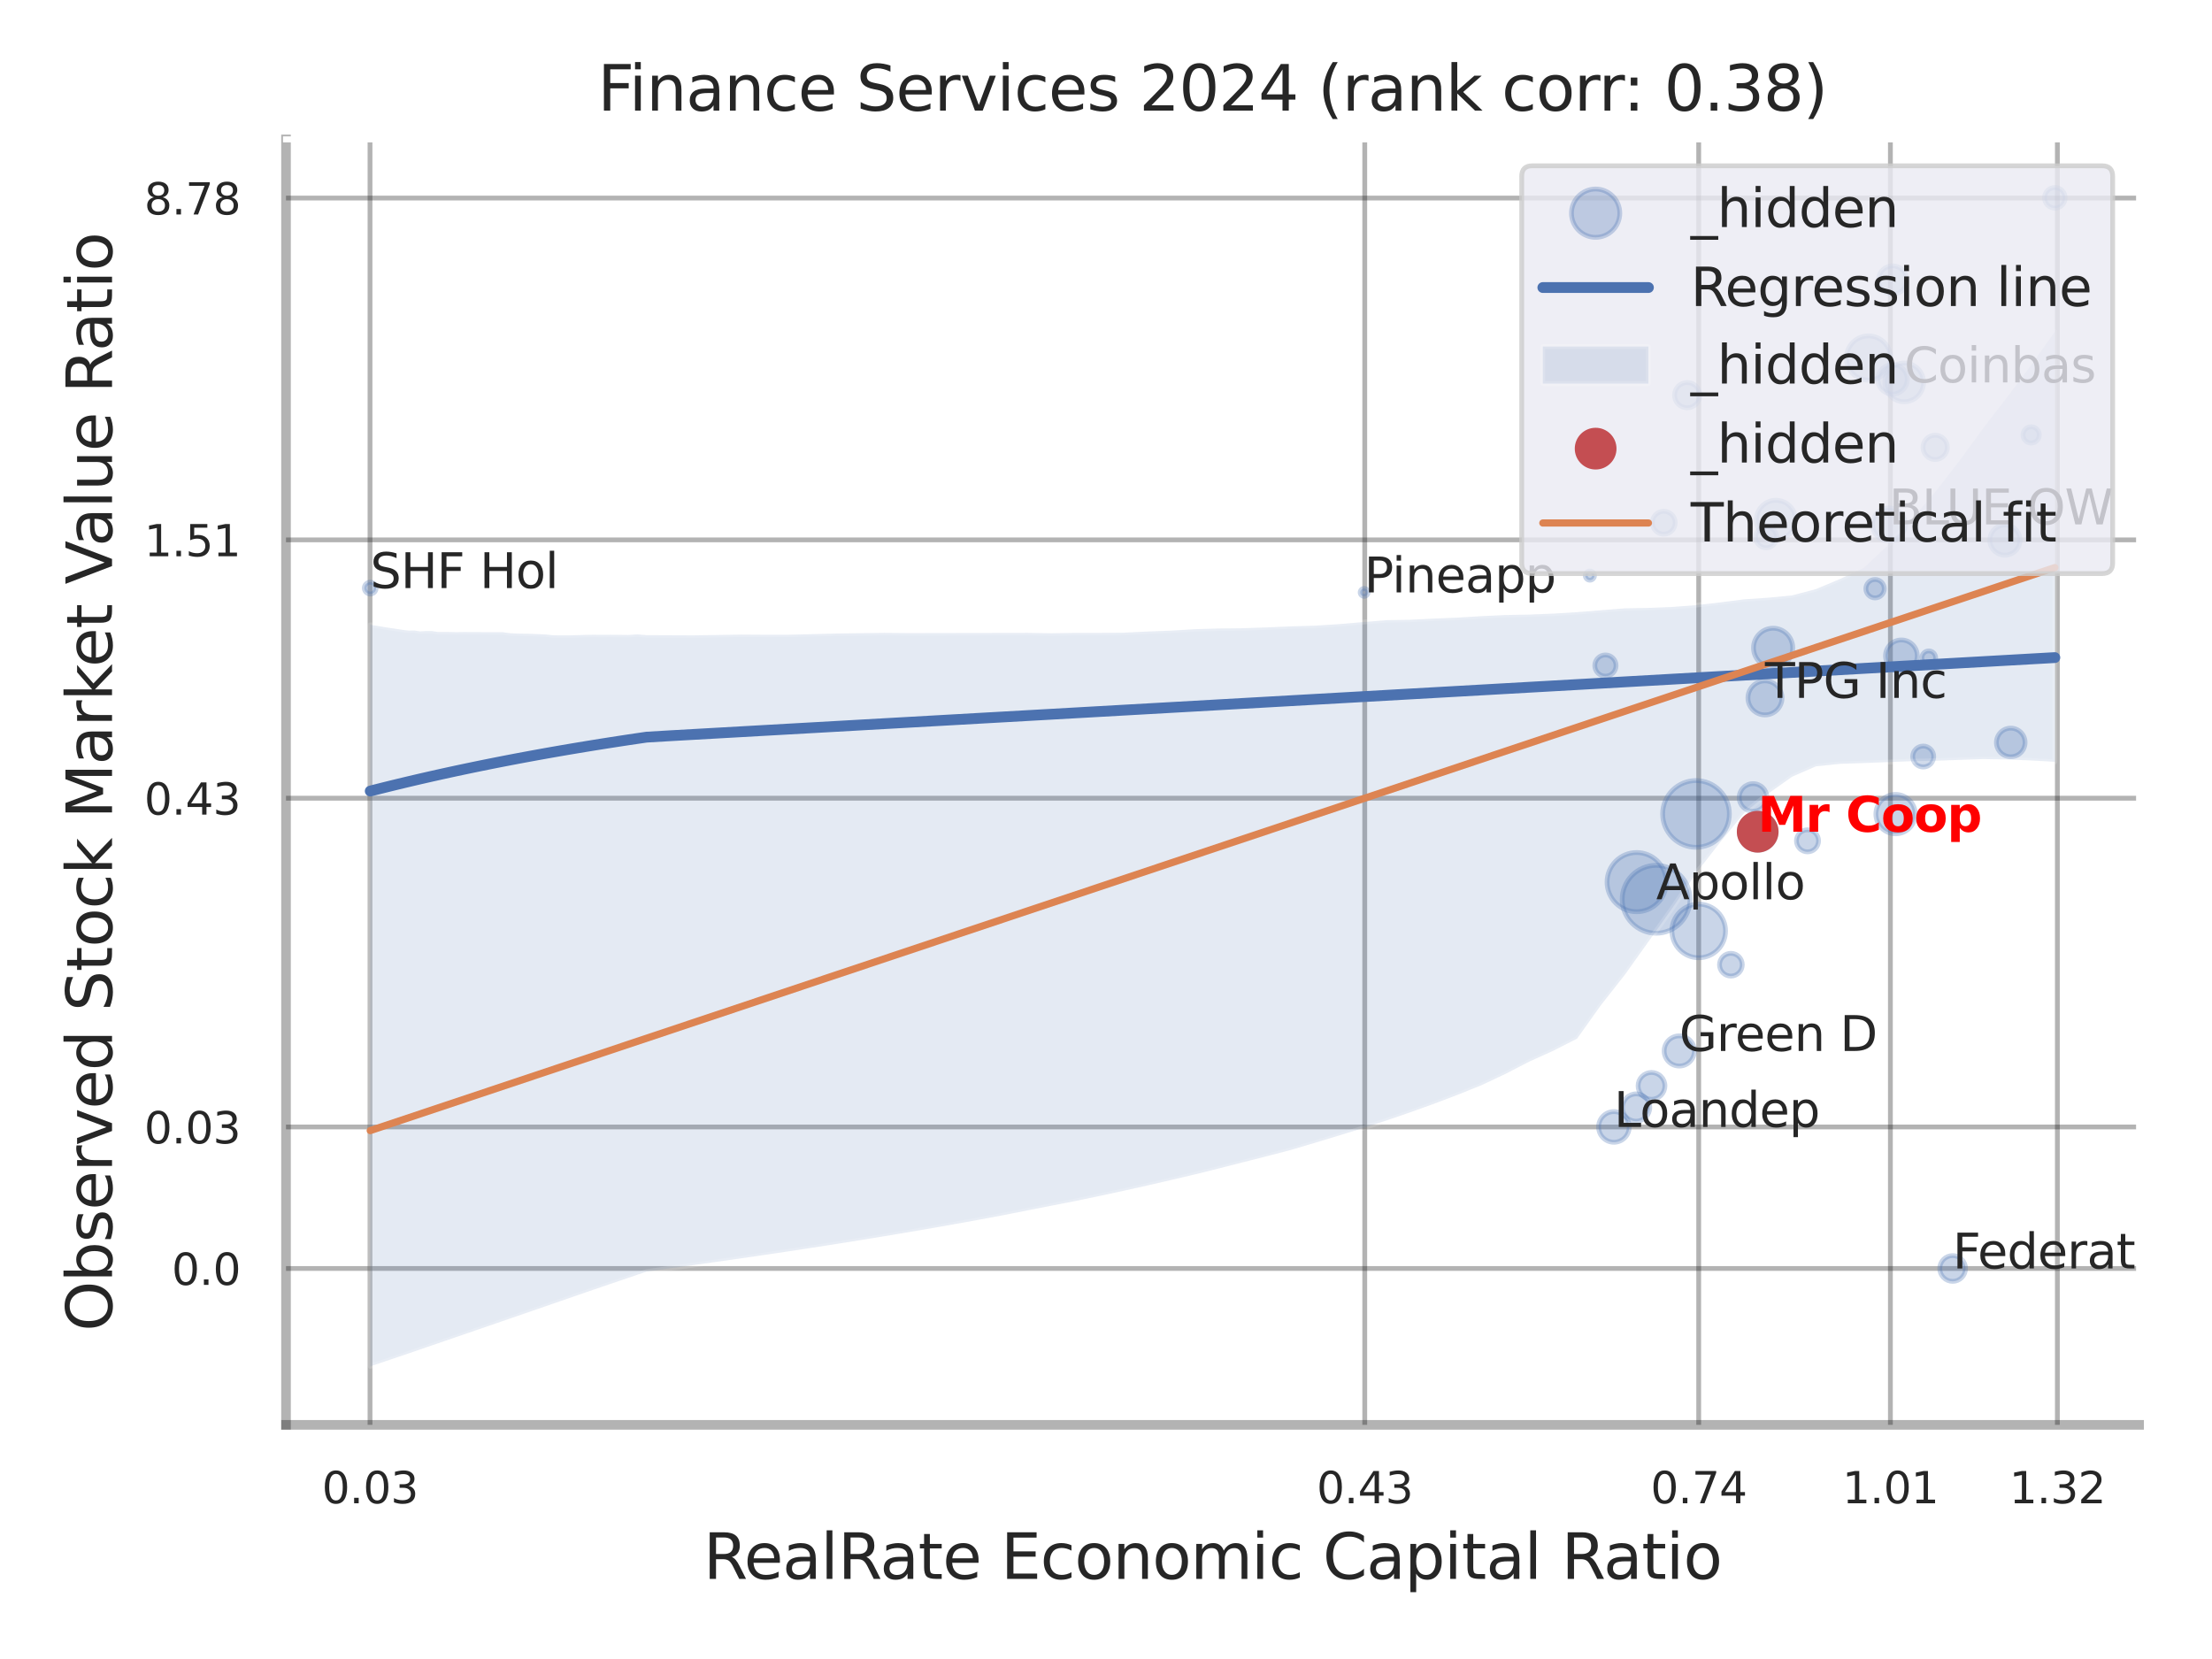 <?xml version="1.0" encoding="utf-8" standalone="no"?>
<!DOCTYPE svg PUBLIC "-//W3C//DTD SVG 1.1//EN"
  "http://www.w3.org/Graphics/SVG/1.1/DTD/svg11.dtd">
<svg xmlns:xlink="http://www.w3.org/1999/xlink" width="460.8pt" height="345.6pt" viewBox="0 0 460.8 345.6" xmlns="http://www.w3.org/2000/svg" version="1.1">
 <defs>
  <style type="text/css">*{stroke-linejoin: round; stroke-linecap: butt}</style>
 </defs>
 <g id="figure_1">
  <g id="patch_1">
   <path d="M 0 345.6 
L 460.8 345.6 
L 460.8 0 
L 0 0 
z
" style="fill: #ffffff"/>
  </g>
  <g id="axes_1">
   <g id="patch_2">
    <path d="M 59.58 296.82 
L 445.609 296.82 
L 445.609 29.04 
L 59.58 29.04 
z
" style="fill: #ffffff"/>
   </g>
   <g id="matplotlib.axis_1">
    <g id="xtick_1">
     <g id="line2d_1">
      <path d="M 77.08 296.82 
L 77.08 29.04 
" clip-path="url(#pd3306d3d49)" style="fill: none; stroke: #000000; stroke-opacity: 0.3; stroke-linecap: round"/>
     </g>
     <g id="text_1">
      <!-- 0.03 -->
      <g style="fill: #262626" transform="translate(67.06 313.159) scale(0.09 -0.09)">
       <defs>
        <path id="DejaVuSans-30" d="M 2034 4250 
Q 1547 4250 1301 3770 
Q 1056 3291 1056 2328 
Q 1056 1369 1301 889 
Q 1547 409 2034 409 
Q 2525 409 2770 889 
Q 3016 1369 3016 2328 
Q 3016 3291 2770 3770 
Q 2525 4250 2034 4250 
z
M 2034 4750 
Q 2819 4750 3233 4129 
Q 3647 3509 3647 2328 
Q 3647 1150 3233 529 
Q 2819 -91 2034 -91 
Q 1250 -91 836 529 
Q 422 1150 422 2328 
Q 422 3509 836 4129 
Q 1250 4750 2034 4750 
z
" transform="scale(0.016)"/>
        <path id="DejaVuSans-2e" d="M 684 794 
L 1344 794 
L 1344 0 
L 684 0 
L 684 794 
z
" transform="scale(0.016)"/>
        <path id="DejaVuSans-33" d="M 2597 2516 
Q 3050 2419 3304 2112 
Q 3559 1806 3559 1356 
Q 3559 666 3084 287 
Q 2609 -91 1734 -91 
Q 1441 -91 1130 -33 
Q 819 25 488 141 
L 488 750 
Q 750 597 1062 519 
Q 1375 441 1716 441 
Q 2309 441 2620 675 
Q 2931 909 2931 1356 
Q 2931 1769 2642 2001 
Q 2353 2234 1838 2234 
L 1294 2234 
L 1294 2753 
L 1863 2753 
Q 2328 2753 2575 2939 
Q 2822 3125 2822 3475 
Q 2822 3834 2567 4026 
Q 2313 4219 1838 4219 
Q 1578 4219 1281 4162 
Q 984 4106 628 3988 
L 628 4550 
Q 988 4650 1302 4700 
Q 1616 4750 1894 4750 
Q 2613 4750 3031 4423 
Q 3450 4097 3450 3541 
Q 3450 3153 3228 2886 
Q 3006 2619 2597 2516 
z
" transform="scale(0.016)"/>
       </defs>
       <use xlink:href="#DejaVuSans-30"/>
       <use xlink:href="#DejaVuSans-2e" transform="translate(63.623 0)"/>
       <use xlink:href="#DejaVuSans-30" transform="translate(95.41 0)"/>
       <use xlink:href="#DejaVuSans-33" transform="translate(159.033 0)"/>
      </g>
     </g>
    </g>
    <g id="xtick_2">
     <g id="line2d_2">
      <path d="M 284.303 296.82 
L 284.303 29.04 
" clip-path="url(#pd3306d3d49)" style="fill: none; stroke: #000000; stroke-opacity: 0.3; stroke-linecap: round"/>
     </g>
     <g id="text_2">
      <!-- 0.43 -->
      <g style="fill: #262626" transform="translate(274.284 313.159) scale(0.09 -0.09)">
       <defs>
        <path id="DejaVuSans-34" d="M 2419 4116 
L 825 1625 
L 2419 1625 
L 2419 4116 
z
M 2253 4666 
L 3047 4666 
L 3047 1625 
L 3713 1625 
L 3713 1100 
L 3047 1100 
L 3047 0 
L 2419 0 
L 2419 1100 
L 313 1100 
L 313 1709 
L 2253 4666 
z
" transform="scale(0.016)"/>
       </defs>
       <use xlink:href="#DejaVuSans-30"/>
       <use xlink:href="#DejaVuSans-2e" transform="translate(63.623 0)"/>
       <use xlink:href="#DejaVuSans-34" transform="translate(95.41 0)"/>
       <use xlink:href="#DejaVuSans-33" transform="translate(159.033 0)"/>
      </g>
     </g>
    </g>
    <g id="xtick_3">
     <g id="line2d_3">
      <path d="M 353.869 296.82 
L 353.869 29.04 
" clip-path="url(#pd3306d3d49)" style="fill: none; stroke: #000000; stroke-opacity: 0.3; stroke-linecap: round"/>
     </g>
     <g id="text_3">
      <!-- 0.74 -->
      <g style="fill: #262626" transform="translate(343.85 313.159) scale(0.09 -0.09)">
       <defs>
        <path id="DejaVuSans-37" d="M 525 4666 
L 3525 4666 
L 3525 4397 
L 1831 0 
L 1172 0 
L 2766 4134 
L 525 4134 
L 525 4666 
z
" transform="scale(0.016)"/>
       </defs>
       <use xlink:href="#DejaVuSans-30"/>
       <use xlink:href="#DejaVuSans-2e" transform="translate(63.623 0)"/>
       <use xlink:href="#DejaVuSans-37" transform="translate(95.41 0)"/>
       <use xlink:href="#DejaVuSans-34" transform="translate(159.033 0)"/>
      </g>
     </g>
    </g>
    <g id="xtick_4">
     <g id="line2d_4">
      <path d="M 393.805 296.82 
L 393.805 29.04 
" clip-path="url(#pd3306d3d49)" style="fill: none; stroke: #000000; stroke-opacity: 0.3; stroke-linecap: round"/>
     </g>
     <g id="text_4">
      <!-- 1.01 -->
      <g style="fill: #262626" transform="translate(383.786 313.159) scale(0.09 -0.09)">
       <defs>
        <path id="DejaVuSans-31" d="M 794 531 
L 1825 531 
L 1825 4091 
L 703 3866 
L 703 4441 
L 1819 4666 
L 2450 4666 
L 2450 531 
L 3481 531 
L 3481 0 
L 794 0 
L 794 531 
z
" transform="scale(0.016)"/>
       </defs>
       <use xlink:href="#DejaVuSans-31"/>
       <use xlink:href="#DejaVuSans-2e" transform="translate(63.623 0)"/>
       <use xlink:href="#DejaVuSans-30" transform="translate(95.41 0)"/>
       <use xlink:href="#DejaVuSans-31" transform="translate(159.033 0)"/>
      </g>
     </g>
    </g>
    <g id="xtick_5">
     <g id="line2d_5">
      <path d="M 428.588 296.82 
L 428.588 29.04 
" clip-path="url(#pd3306d3d49)" style="fill: none; stroke: #000000; stroke-opacity: 0.3; stroke-linecap: round"/>
     </g>
     <g id="text_5">
      <!-- 1.32 -->
      <g style="fill: #262626" transform="translate(418.569 313.159) scale(0.09 -0.09)">
       <defs>
        <path id="DejaVuSans-32" d="M 1228 531 
L 3431 531 
L 3431 0 
L 469 0 
L 469 531 
Q 828 903 1448 1529 
Q 2069 2156 2228 2338 
Q 2531 2678 2651 2914 
Q 2772 3150 2772 3378 
Q 2772 3750 2511 3984 
Q 2250 4219 1831 4219 
Q 1534 4219 1204 4116 
Q 875 4013 500 3803 
L 500 4441 
Q 881 4594 1212 4672 
Q 1544 4750 1819 4750 
Q 2544 4750 2975 4387 
Q 3406 4025 3406 3419 
Q 3406 3131 3298 2873 
Q 3191 2616 2906 2266 
Q 2828 2175 2409 1742 
Q 1991 1309 1228 531 
z
" transform="scale(0.016)"/>
       </defs>
       <use xlink:href="#DejaVuSans-31"/>
       <use xlink:href="#DejaVuSans-2e" transform="translate(63.623 0)"/>
       <use xlink:href="#DejaVuSans-33" transform="translate(95.41 0)"/>
       <use xlink:href="#DejaVuSans-32" transform="translate(159.033 0)"/>
      </g>
     </g>
    </g>
    <g id="xtick_6"/>
    <g id="xtick_7"/>
    <g id="text_6">
     <!-- RealRate Economic Capital Ratio -->
     <g style="fill: #262626" transform="translate(146.541 328.908) scale(0.13 -0.13)">
      <defs>
       <path id="DejaVuSans-52" d="M 2841 2188 
Q 3044 2119 3236 1894 
Q 3428 1669 3622 1275 
L 4263 0 
L 3584 0 
L 2988 1197 
Q 2756 1666 2539 1819 
Q 2322 1972 1947 1972 
L 1259 1972 
L 1259 0 
L 628 0 
L 628 4666 
L 2053 4666 
Q 2853 4666 3247 4331 
Q 3641 3997 3641 3322 
Q 3641 2881 3436 2590 
Q 3231 2300 2841 2188 
z
M 1259 4147 
L 1259 2491 
L 2053 2491 
Q 2509 2491 2742 2702 
Q 2975 2913 2975 3322 
Q 2975 3731 2742 3939 
Q 2509 4147 2053 4147 
L 1259 4147 
z
" transform="scale(0.016)"/>
       <path id="DejaVuSans-65" d="M 3597 1894 
L 3597 1613 
L 953 1613 
Q 991 1019 1311 708 
Q 1631 397 2203 397 
Q 2534 397 2845 478 
Q 3156 559 3463 722 
L 3463 178 
Q 3153 47 2828 -22 
Q 2503 -91 2169 -91 
Q 1331 -91 842 396 
Q 353 884 353 1716 
Q 353 2575 817 3079 
Q 1281 3584 2069 3584 
Q 2775 3584 3186 3129 
Q 3597 2675 3597 1894 
z
M 3022 2063 
Q 3016 2534 2758 2815 
Q 2500 3097 2075 3097 
Q 1594 3097 1305 2825 
Q 1016 2553 972 2059 
L 3022 2063 
z
" transform="scale(0.016)"/>
       <path id="DejaVuSans-61" d="M 2194 1759 
Q 1497 1759 1228 1600 
Q 959 1441 959 1056 
Q 959 750 1161 570 
Q 1363 391 1709 391 
Q 2188 391 2477 730 
Q 2766 1069 2766 1631 
L 2766 1759 
L 2194 1759 
z
M 3341 1997 
L 3341 0 
L 2766 0 
L 2766 531 
Q 2569 213 2275 61 
Q 1981 -91 1556 -91 
Q 1019 -91 701 211 
Q 384 513 384 1019 
Q 384 1609 779 1909 
Q 1175 2209 1959 2209 
L 2766 2209 
L 2766 2266 
Q 2766 2663 2505 2880 
Q 2244 3097 1772 3097 
Q 1472 3097 1187 3025 
Q 903 2953 641 2809 
L 641 3341 
Q 956 3463 1253 3523 
Q 1550 3584 1831 3584 
Q 2591 3584 2966 3190 
Q 3341 2797 3341 1997 
z
" transform="scale(0.016)"/>
       <path id="DejaVuSans-6c" d="M 603 4863 
L 1178 4863 
L 1178 0 
L 603 0 
L 603 4863 
z
" transform="scale(0.016)"/>
       <path id="DejaVuSans-74" d="M 1172 4494 
L 1172 3500 
L 2356 3500 
L 2356 3053 
L 1172 3053 
L 1172 1153 
Q 1172 725 1289 603 
Q 1406 481 1766 481 
L 2356 481 
L 2356 0 
L 1766 0 
Q 1100 0 847 248 
Q 594 497 594 1153 
L 594 3053 
L 172 3053 
L 172 3500 
L 594 3500 
L 594 4494 
L 1172 4494 
z
" transform="scale(0.016)"/>
       <path id="DejaVuSans-20" transform="scale(0.016)"/>
       <path id="DejaVuSans-45" d="M 628 4666 
L 3578 4666 
L 3578 4134 
L 1259 4134 
L 1259 2753 
L 3481 2753 
L 3481 2222 
L 1259 2222 
L 1259 531 
L 3634 531 
L 3634 0 
L 628 0 
L 628 4666 
z
" transform="scale(0.016)"/>
       <path id="DejaVuSans-63" d="M 3122 3366 
L 3122 2828 
Q 2878 2963 2633 3030 
Q 2388 3097 2138 3097 
Q 1578 3097 1268 2742 
Q 959 2388 959 1747 
Q 959 1106 1268 751 
Q 1578 397 2138 397 
Q 2388 397 2633 464 
Q 2878 531 3122 666 
L 3122 134 
Q 2881 22 2623 -34 
Q 2366 -91 2075 -91 
Q 1284 -91 818 406 
Q 353 903 353 1747 
Q 353 2603 823 3093 
Q 1294 3584 2113 3584 
Q 2378 3584 2631 3529 
Q 2884 3475 3122 3366 
z
" transform="scale(0.016)"/>
       <path id="DejaVuSans-6f" d="M 1959 3097 
Q 1497 3097 1228 2736 
Q 959 2375 959 1747 
Q 959 1119 1226 758 
Q 1494 397 1959 397 
Q 2419 397 2687 759 
Q 2956 1122 2956 1747 
Q 2956 2369 2687 2733 
Q 2419 3097 1959 3097 
z
M 1959 3584 
Q 2709 3584 3137 3096 
Q 3566 2609 3566 1747 
Q 3566 888 3137 398 
Q 2709 -91 1959 -91 
Q 1206 -91 779 398 
Q 353 888 353 1747 
Q 353 2609 779 3096 
Q 1206 3584 1959 3584 
z
" transform="scale(0.016)"/>
       <path id="DejaVuSans-6e" d="M 3513 2113 
L 3513 0 
L 2938 0 
L 2938 2094 
Q 2938 2591 2744 2837 
Q 2550 3084 2163 3084 
Q 1697 3084 1428 2787 
Q 1159 2491 1159 1978 
L 1159 0 
L 581 0 
L 581 3500 
L 1159 3500 
L 1159 2956 
Q 1366 3272 1645 3428 
Q 1925 3584 2291 3584 
Q 2894 3584 3203 3211 
Q 3513 2838 3513 2113 
z
" transform="scale(0.016)"/>
       <path id="DejaVuSans-6d" d="M 3328 2828 
Q 3544 3216 3844 3400 
Q 4144 3584 4550 3584 
Q 5097 3584 5394 3201 
Q 5691 2819 5691 2113 
L 5691 0 
L 5113 0 
L 5113 2094 
Q 5113 2597 4934 2840 
Q 4756 3084 4391 3084 
Q 3944 3084 3684 2787 
Q 3425 2491 3425 1978 
L 3425 0 
L 2847 0 
L 2847 2094 
Q 2847 2600 2669 2842 
Q 2491 3084 2119 3084 
Q 1678 3084 1418 2786 
Q 1159 2488 1159 1978 
L 1159 0 
L 581 0 
L 581 3500 
L 1159 3500 
L 1159 2956 
Q 1356 3278 1631 3431 
Q 1906 3584 2284 3584 
Q 2666 3584 2933 3390 
Q 3200 3197 3328 2828 
z
" transform="scale(0.016)"/>
       <path id="DejaVuSans-69" d="M 603 3500 
L 1178 3500 
L 1178 0 
L 603 0 
L 603 3500 
z
M 603 4863 
L 1178 4863 
L 1178 4134 
L 603 4134 
L 603 4863 
z
" transform="scale(0.016)"/>
       <path id="DejaVuSans-43" d="M 4122 4306 
L 4122 3641 
Q 3803 3938 3442 4084 
Q 3081 4231 2675 4231 
Q 1875 4231 1450 3742 
Q 1025 3253 1025 2328 
Q 1025 1406 1450 917 
Q 1875 428 2675 428 
Q 3081 428 3442 575 
Q 3803 722 4122 1019 
L 4122 359 
Q 3791 134 3420 21 
Q 3050 -91 2638 -91 
Q 1578 -91 968 557 
Q 359 1206 359 2328 
Q 359 3453 968 4101 
Q 1578 4750 2638 4750 
Q 3056 4750 3426 4639 
Q 3797 4528 4122 4306 
z
" transform="scale(0.016)"/>
       <path id="DejaVuSans-70" d="M 1159 525 
L 1159 -1331 
L 581 -1331 
L 581 3500 
L 1159 3500 
L 1159 2969 
Q 1341 3281 1617 3432 
Q 1894 3584 2278 3584 
Q 2916 3584 3314 3078 
Q 3713 2572 3713 1747 
Q 3713 922 3314 415 
Q 2916 -91 2278 -91 
Q 1894 -91 1617 61 
Q 1341 213 1159 525 
z
M 3116 1747 
Q 3116 2381 2855 2742 
Q 2594 3103 2138 3103 
Q 1681 3103 1420 2742 
Q 1159 2381 1159 1747 
Q 1159 1113 1420 752 
Q 1681 391 2138 391 
Q 2594 391 2855 752 
Q 3116 1113 3116 1747 
z
" transform="scale(0.016)"/>
      </defs>
      <use xlink:href="#DejaVuSans-52"/>
      <use xlink:href="#DejaVuSans-65" transform="translate(64.982 0)"/>
      <use xlink:href="#DejaVuSans-61" transform="translate(126.506 0)"/>
      <use xlink:href="#DejaVuSans-6c" transform="translate(187.785 0)"/>
      <use xlink:href="#DejaVuSans-52" transform="translate(215.568 0)"/>
      <use xlink:href="#DejaVuSans-61" transform="translate(282.801 0)"/>
      <use xlink:href="#DejaVuSans-74" transform="translate(344.08 0)"/>
      <use xlink:href="#DejaVuSans-65" transform="translate(383.289 0)"/>
      <use xlink:href="#DejaVuSans-20" transform="translate(444.812 0)"/>
      <use xlink:href="#DejaVuSans-45" transform="translate(476.6 0)"/>
      <use xlink:href="#DejaVuSans-63" transform="translate(539.783 0)"/>
      <use xlink:href="#DejaVuSans-6f" transform="translate(594.764 0)"/>
      <use xlink:href="#DejaVuSans-6e" transform="translate(655.945 0)"/>
      <use xlink:href="#DejaVuSans-6f" transform="translate(719.324 0)"/>
      <use xlink:href="#DejaVuSans-6d" transform="translate(780.506 0)"/>
      <use xlink:href="#DejaVuSans-69" transform="translate(877.918 0)"/>
      <use xlink:href="#DejaVuSans-63" transform="translate(905.701 0)"/>
      <use xlink:href="#DejaVuSans-20" transform="translate(960.682 0)"/>
      <use xlink:href="#DejaVuSans-43" transform="translate(992.469 0)"/>
      <use xlink:href="#DejaVuSans-61" transform="translate(1062.293 0)"/>
      <use xlink:href="#DejaVuSans-70" transform="translate(1123.572 0)"/>
      <use xlink:href="#DejaVuSans-69" transform="translate(1187.049 0)"/>
      <use xlink:href="#DejaVuSans-74" transform="translate(1214.832 0)"/>
      <use xlink:href="#DejaVuSans-61" transform="translate(1254.041 0)"/>
      <use xlink:href="#DejaVuSans-6c" transform="translate(1315.32 0)"/>
      <use xlink:href="#DejaVuSans-20" transform="translate(1343.104 0)"/>
      <use xlink:href="#DejaVuSans-52" transform="translate(1374.891 0)"/>
      <use xlink:href="#DejaVuSans-61" transform="translate(1442.123 0)"/>
      <use xlink:href="#DejaVuSans-74" transform="translate(1503.402 0)"/>
      <use xlink:href="#DejaVuSans-69" transform="translate(1542.611 0)"/>
      <use xlink:href="#DejaVuSans-6f" transform="translate(1570.395 0)"/>
     </g>
    </g>
   </g>
   <g id="matplotlib.axis_2">
    <g id="ytick_1">
     <g id="line2d_6">
      <path d="M 59.58 264.246 
L 445.609 264.246 
" clip-path="url(#pd3306d3d49)" style="fill: none; stroke: #000000; stroke-opacity: 0.3; stroke-linecap: round"/>
     </g>
     <g id="text_7">
      <!-- 0.0 -->
      <g style="fill: #262626" transform="translate(35.767 267.665) scale(0.09 -0.09)">
       <use xlink:href="#DejaVuSans-30"/>
       <use xlink:href="#DejaVuSans-2e" transform="translate(63.623 0)"/>
       <use xlink:href="#DejaVuSans-30" transform="translate(95.41 0)"/>
      </g>
     </g>
    </g>
    <g id="ytick_2">
     <g id="line2d_7">
      <path d="M 59.58 234.772 
L 445.609 234.772 
" clip-path="url(#pd3306d3d49)" style="fill: none; stroke: #000000; stroke-opacity: 0.3; stroke-linecap: round"/>
     </g>
     <g id="text_8">
      <!-- 0.03 -->
      <g style="fill: #262626" transform="translate(30.041 238.191) scale(0.09 -0.09)">
       <use xlink:href="#DejaVuSans-30"/>
       <use xlink:href="#DejaVuSans-2e" transform="translate(63.623 0)"/>
       <use xlink:href="#DejaVuSans-30" transform="translate(95.41 0)"/>
       <use xlink:href="#DejaVuSans-33" transform="translate(159.033 0)"/>
      </g>
     </g>
    </g>
    <g id="ytick_3">
     <g id="line2d_8">
      <path d="M 59.58 166.282 
L 445.609 166.282 
" clip-path="url(#pd3306d3d49)" style="fill: none; stroke: #000000; stroke-opacity: 0.3; stroke-linecap: round"/>
     </g>
     <g id="text_9">
      <!-- 0.43 -->
      <g style="fill: #262626" transform="translate(30.041 169.701) scale(0.09 -0.09)">
       <use xlink:href="#DejaVuSans-30"/>
       <use xlink:href="#DejaVuSans-2e" transform="translate(63.623 0)"/>
       <use xlink:href="#DejaVuSans-34" transform="translate(95.41 0)"/>
       <use xlink:href="#DejaVuSans-33" transform="translate(159.033 0)"/>
      </g>
     </g>
    </g>
    <g id="ytick_4">
     <g id="line2d_9">
      <path d="M 59.58 112.463 
L 445.609 112.463 
" clip-path="url(#pd3306d3d49)" style="fill: none; stroke: #000000; stroke-opacity: 0.3; stroke-linecap: round"/>
     </g>
     <g id="text_10">
      <!-- 1.51 -->
      <g style="fill: #262626" transform="translate(30.041 115.882) scale(0.09 -0.09)">
       <defs>
        <path id="DejaVuSans-35" d="M 691 4666 
L 3169 4666 
L 3169 4134 
L 1269 4134 
L 1269 2991 
Q 1406 3038 1543 3061 
Q 1681 3084 1819 3084 
Q 2600 3084 3056 2656 
Q 3513 2228 3513 1497 
Q 3513 744 3044 326 
Q 2575 -91 1722 -91 
Q 1428 -91 1123 -41 
Q 819 9 494 109 
L 494 744 
Q 775 591 1075 516 
Q 1375 441 1709 441 
Q 2250 441 2565 725 
Q 2881 1009 2881 1497 
Q 2881 1984 2565 2268 
Q 2250 2553 1709 2553 
Q 1456 2553 1204 2497 
Q 953 2441 691 2322 
L 691 4666 
z
" transform="scale(0.016)"/>
       </defs>
       <use xlink:href="#DejaVuSans-31"/>
       <use xlink:href="#DejaVuSans-2e" transform="translate(63.623 0)"/>
       <use xlink:href="#DejaVuSans-35" transform="translate(95.41 0)"/>
       <use xlink:href="#DejaVuSans-31" transform="translate(159.033 0)"/>
      </g>
     </g>
    </g>
    <g id="ytick_5">
     <g id="line2d_10">
      <path d="M 59.58 41.259 
L 445.609 41.259 
" clip-path="url(#pd3306d3d49)" style="fill: none; stroke: #000000; stroke-opacity: 0.3; stroke-linecap: round"/>
     </g>
     <g id="text_11">
      <!-- 8.78 -->
      <g style="fill: #262626" transform="translate(30.041 44.678) scale(0.09 -0.09)">
       <defs>
        <path id="DejaVuSans-38" d="M 2034 2216 
Q 1584 2216 1326 1975 
Q 1069 1734 1069 1313 
Q 1069 891 1326 650 
Q 1584 409 2034 409 
Q 2484 409 2743 651 
Q 3003 894 3003 1313 
Q 3003 1734 2745 1975 
Q 2488 2216 2034 2216 
z
M 1403 2484 
Q 997 2584 770 2862 
Q 544 3141 544 3541 
Q 544 4100 942 4425 
Q 1341 4750 2034 4750 
Q 2731 4750 3128 4425 
Q 3525 4100 3525 3541 
Q 3525 3141 3298 2862 
Q 3072 2584 2669 2484 
Q 3125 2378 3379 2068 
Q 3634 1759 3634 1313 
Q 3634 634 3220 271 
Q 2806 -91 2034 -91 
Q 1263 -91 848 271 
Q 434 634 434 1313 
Q 434 1759 690 2068 
Q 947 2378 1403 2484 
z
M 1172 3481 
Q 1172 3119 1398 2916 
Q 1625 2713 2034 2713 
Q 2441 2713 2670 2916 
Q 2900 3119 2900 3481 
Q 2900 3844 2670 4047 
Q 2441 4250 2034 4250 
Q 1625 4250 1398 4047 
Q 1172 3844 1172 3481 
z
" transform="scale(0.016)"/>
       </defs>
       <use xlink:href="#DejaVuSans-38"/>
       <use xlink:href="#DejaVuSans-2e" transform="translate(63.623 0)"/>
       <use xlink:href="#DejaVuSans-37" transform="translate(95.41 0)"/>
       <use xlink:href="#DejaVuSans-38" transform="translate(159.033 0)"/>
      </g>
     </g>
    </g>
    <g id="ytick_6"/>
    <g id="ytick_7"/>
    <g id="ytick_8"/>
    <g id="ytick_9"/>
    <g id="text_12">
     <!-- Observed Stock Market Value Ratio -->
     <g style="fill: #262626" transform="translate(23.337 277.332) rotate(-90) scale(0.13 -0.13)">
      <defs>
       <path id="DejaVuSans-4f" d="M 2522 4238 
Q 1834 4238 1429 3725 
Q 1025 3213 1025 2328 
Q 1025 1447 1429 934 
Q 1834 422 2522 422 
Q 3209 422 3611 934 
Q 4013 1447 4013 2328 
Q 4013 3213 3611 3725 
Q 3209 4238 2522 4238 
z
M 2522 4750 
Q 3503 4750 4090 4092 
Q 4678 3434 4678 2328 
Q 4678 1225 4090 567 
Q 3503 -91 2522 -91 
Q 1538 -91 948 565 
Q 359 1222 359 2328 
Q 359 3434 948 4092 
Q 1538 4750 2522 4750 
z
" transform="scale(0.016)"/>
       <path id="DejaVuSans-62" d="M 3116 1747 
Q 3116 2381 2855 2742 
Q 2594 3103 2138 3103 
Q 1681 3103 1420 2742 
Q 1159 2381 1159 1747 
Q 1159 1113 1420 752 
Q 1681 391 2138 391 
Q 2594 391 2855 752 
Q 3116 1113 3116 1747 
z
M 1159 2969 
Q 1341 3281 1617 3432 
Q 1894 3584 2278 3584 
Q 2916 3584 3314 3078 
Q 3713 2572 3713 1747 
Q 3713 922 3314 415 
Q 2916 -91 2278 -91 
Q 1894 -91 1617 61 
Q 1341 213 1159 525 
L 1159 0 
L 581 0 
L 581 4863 
L 1159 4863 
L 1159 2969 
z
" transform="scale(0.016)"/>
       <path id="DejaVuSans-73" d="M 2834 3397 
L 2834 2853 
Q 2591 2978 2328 3040 
Q 2066 3103 1784 3103 
Q 1356 3103 1142 2972 
Q 928 2841 928 2578 
Q 928 2378 1081 2264 
Q 1234 2150 1697 2047 
L 1894 2003 
Q 2506 1872 2764 1633 
Q 3022 1394 3022 966 
Q 3022 478 2636 193 
Q 2250 -91 1575 -91 
Q 1294 -91 989 -36 
Q 684 19 347 128 
L 347 722 
Q 666 556 975 473 
Q 1284 391 1588 391 
Q 1994 391 2212 530 
Q 2431 669 2431 922 
Q 2431 1156 2273 1281 
Q 2116 1406 1581 1522 
L 1381 1569 
Q 847 1681 609 1914 
Q 372 2147 372 2553 
Q 372 3047 722 3315 
Q 1072 3584 1716 3584 
Q 2034 3584 2315 3537 
Q 2597 3491 2834 3397 
z
" transform="scale(0.016)"/>
       <path id="DejaVuSans-72" d="M 2631 2963 
Q 2534 3019 2420 3045 
Q 2306 3072 2169 3072 
Q 1681 3072 1420 2755 
Q 1159 2438 1159 1844 
L 1159 0 
L 581 0 
L 581 3500 
L 1159 3500 
L 1159 2956 
Q 1341 3275 1631 3429 
Q 1922 3584 2338 3584 
Q 2397 3584 2469 3576 
Q 2541 3569 2628 3553 
L 2631 2963 
z
" transform="scale(0.016)"/>
       <path id="DejaVuSans-76" d="M 191 3500 
L 800 3500 
L 1894 563 
L 2988 3500 
L 3597 3500 
L 2284 0 
L 1503 0 
L 191 3500 
z
" transform="scale(0.016)"/>
       <path id="DejaVuSans-64" d="M 2906 2969 
L 2906 4863 
L 3481 4863 
L 3481 0 
L 2906 0 
L 2906 525 
Q 2725 213 2448 61 
Q 2172 -91 1784 -91 
Q 1150 -91 751 415 
Q 353 922 353 1747 
Q 353 2572 751 3078 
Q 1150 3584 1784 3584 
Q 2172 3584 2448 3432 
Q 2725 3281 2906 2969 
z
M 947 1747 
Q 947 1113 1208 752 
Q 1469 391 1925 391 
Q 2381 391 2643 752 
Q 2906 1113 2906 1747 
Q 2906 2381 2643 2742 
Q 2381 3103 1925 3103 
Q 1469 3103 1208 2742 
Q 947 2381 947 1747 
z
" transform="scale(0.016)"/>
       <path id="DejaVuSans-53" d="M 3425 4513 
L 3425 3897 
Q 3066 4069 2747 4153 
Q 2428 4238 2131 4238 
Q 1616 4238 1336 4038 
Q 1056 3838 1056 3469 
Q 1056 3159 1242 3001 
Q 1428 2844 1947 2747 
L 2328 2669 
Q 3034 2534 3370 2195 
Q 3706 1856 3706 1288 
Q 3706 609 3251 259 
Q 2797 -91 1919 -91 
Q 1588 -91 1214 -16 
Q 841 59 441 206 
L 441 856 
Q 825 641 1194 531 
Q 1563 422 1919 422 
Q 2459 422 2753 634 
Q 3047 847 3047 1241 
Q 3047 1584 2836 1778 
Q 2625 1972 2144 2069 
L 1759 2144 
Q 1053 2284 737 2584 
Q 422 2884 422 3419 
Q 422 4038 858 4394 
Q 1294 4750 2059 4750 
Q 2388 4750 2728 4690 
Q 3069 4631 3425 4513 
z
" transform="scale(0.016)"/>
       <path id="DejaVuSans-6b" d="M 581 4863 
L 1159 4863 
L 1159 1991 
L 2875 3500 
L 3609 3500 
L 1753 1863 
L 3688 0 
L 2938 0 
L 1159 1709 
L 1159 0 
L 581 0 
L 581 4863 
z
" transform="scale(0.016)"/>
       <path id="DejaVuSans-4d" d="M 628 4666 
L 1569 4666 
L 2759 1491 
L 3956 4666 
L 4897 4666 
L 4897 0 
L 4281 0 
L 4281 4097 
L 3078 897 
L 2444 897 
L 1241 4097 
L 1241 0 
L 628 0 
L 628 4666 
z
" transform="scale(0.016)"/>
       <path id="DejaVuSans-56" d="M 1831 0 
L 50 4666 
L 709 4666 
L 2188 738 
L 3669 4666 
L 4325 4666 
L 2547 0 
L 1831 0 
z
" transform="scale(0.016)"/>
       <path id="DejaVuSans-75" d="M 544 1381 
L 544 3500 
L 1119 3500 
L 1119 1403 
Q 1119 906 1312 657 
Q 1506 409 1894 409 
Q 2359 409 2629 706 
Q 2900 1003 2900 1516 
L 2900 3500 
L 3475 3500 
L 3475 0 
L 2900 0 
L 2900 538 
Q 2691 219 2414 64 
Q 2138 -91 1772 -91 
Q 1169 -91 856 284 
Q 544 659 544 1381 
z
M 1991 3584 
L 1991 3584 
z
" transform="scale(0.016)"/>
      </defs>
      <use xlink:href="#DejaVuSans-4f"/>
      <use xlink:href="#DejaVuSans-62" transform="translate(78.711 0)"/>
      <use xlink:href="#DejaVuSans-73" transform="translate(142.188 0)"/>
      <use xlink:href="#DejaVuSans-65" transform="translate(194.287 0)"/>
      <use xlink:href="#DejaVuSans-72" transform="translate(255.811 0)"/>
      <use xlink:href="#DejaVuSans-76" transform="translate(296.924 0)"/>
      <use xlink:href="#DejaVuSans-65" transform="translate(356.104 0)"/>
      <use xlink:href="#DejaVuSans-64" transform="translate(417.627 0)"/>
      <use xlink:href="#DejaVuSans-20" transform="translate(481.104 0)"/>
      <use xlink:href="#DejaVuSans-53" transform="translate(512.891 0)"/>
      <use xlink:href="#DejaVuSans-74" transform="translate(576.367 0)"/>
      <use xlink:href="#DejaVuSans-6f" transform="translate(615.576 0)"/>
      <use xlink:href="#DejaVuSans-63" transform="translate(676.758 0)"/>
      <use xlink:href="#DejaVuSans-6b" transform="translate(731.738 0)"/>
      <use xlink:href="#DejaVuSans-20" transform="translate(789.648 0)"/>
      <use xlink:href="#DejaVuSans-4d" transform="translate(821.436 0)"/>
      <use xlink:href="#DejaVuSans-61" transform="translate(907.715 0)"/>
      <use xlink:href="#DejaVuSans-72" transform="translate(968.994 0)"/>
      <use xlink:href="#DejaVuSans-6b" transform="translate(1010.107 0)"/>
      <use xlink:href="#DejaVuSans-65" transform="translate(1064.393 0)"/>
      <use xlink:href="#DejaVuSans-74" transform="translate(1125.916 0)"/>
      <use xlink:href="#DejaVuSans-20" transform="translate(1165.125 0)"/>
      <use xlink:href="#DejaVuSans-56" transform="translate(1196.912 0)"/>
      <use xlink:href="#DejaVuSans-61" transform="translate(1257.57 0)"/>
      <use xlink:href="#DejaVuSans-6c" transform="translate(1318.85 0)"/>
      <use xlink:href="#DejaVuSans-75" transform="translate(1346.633 0)"/>
      <use xlink:href="#DejaVuSans-65" transform="translate(1410.012 0)"/>
      <use xlink:href="#DejaVuSans-20" transform="translate(1471.535 0)"/>
      <use xlink:href="#DejaVuSans-52" transform="translate(1503.322 0)"/>
      <use xlink:href="#DejaVuSans-61" transform="translate(1570.555 0)"/>
      <use xlink:href="#DejaVuSans-74" transform="translate(1631.834 0)"/>
      <use xlink:href="#DejaVuSans-69" transform="translate(1671.043 0)"/>
      <use xlink:href="#DejaVuSans-6f" transform="translate(1698.826 0)"/>
     </g>
    </g>
   </g>
   <g id="PathCollection_1">
    <path d="M 360.575 203.338 
C 361.204 203.338 361.807 203.088 362.252 202.644 
C 362.697 202.199 362.947 201.595 362.947 200.966 
C 362.947 200.337 362.697 199.734 362.252 199.289 
C 361.807 198.844 361.204 198.594 360.575 198.594 
C 359.945 198.594 359.342 198.844 358.897 199.289 
C 358.452 199.734 358.202 200.337 358.202 200.966 
C 358.202 201.595 358.452 202.199 358.897 202.644 
C 359.342 203.088 359.945 203.338 360.575 203.338 
z
" clip-path="url(#pd3306d3d49)" style="fill: #4c72b0; fill-opacity: 0.3; stroke: #4c72b0; stroke-opacity: 0.3"/>
    <path d="M 340.947 189.931 
C 342.582 189.931 344.151 189.281 345.308 188.124 
C 346.465 186.968 347.115 185.399 347.115 183.763 
C 347.115 182.127 346.465 180.558 345.308 179.402 
C 344.151 178.245 342.582 177.595 340.947 177.595 
C 339.311 177.595 337.742 178.245 336.585 179.402 
C 335.429 180.558 334.779 182.127 334.779 183.763 
C 334.779 185.399 335.429 186.968 336.585 188.124 
C 337.742 189.281 339.311 189.931 340.947 189.931 
z
" clip-path="url(#pd3306d3d49)" style="fill: #4c72b0; fill-opacity: 0.3; stroke: #4c72b0; stroke-opacity: 0.3"/>
    <path d="M 365.196 169.016 
C 365.96 169.016 366.694 168.712 367.235 168.171 
C 367.776 167.63 368.08 166.897 368.08 166.132 
C 368.08 165.367 367.776 164.633 367.235 164.092 
C 366.694 163.552 365.96 163.248 365.196 163.248 
C 364.431 163.248 363.697 163.552 363.156 164.092 
C 362.615 164.633 362.311 165.367 362.311 166.132 
C 362.311 166.897 362.615 167.63 363.156 168.171 
C 363.697 168.712 364.431 169.016 365.196 169.016 
z
" clip-path="url(#pd3306d3d49)" style="fill: #4c72b0; fill-opacity: 0.3; stroke: #4c72b0; stroke-opacity: 0.3"/>
    <path d="M 344.039 229.004 
C 344.78 229.004 345.491 228.709 346.015 228.185 
C 346.54 227.661 346.834 226.95 346.834 226.208 
C 346.834 225.467 346.54 224.756 346.015 224.232 
C 345.491 223.707 344.78 223.413 344.039 223.413 
C 343.297 223.413 342.586 223.707 342.062 224.232 
C 341.538 224.756 341.243 225.467 341.243 226.208 
C 341.243 226.95 341.538 227.661 342.062 228.185 
C 342.586 228.709 343.297 229.004 344.039 229.004 
z
" clip-path="url(#pd3306d3d49)" style="fill: #4c72b0; fill-opacity: 0.3; stroke: #4c72b0; stroke-opacity: 0.3"/>
    <path d="M 423.127 92.298 
C 423.577 92.298 424.009 92.119 424.328 91.801 
C 424.646 91.483 424.825 91.051 424.825 90.6 
C 424.825 90.15 424.646 89.718 424.328 89.4 
C 424.009 89.081 423.577 88.902 423.127 88.902 
C 422.677 88.902 422.245 89.081 421.927 89.4 
C 421.608 89.718 421.429 90.15 421.429 90.6 
C 421.429 91.051 421.608 91.483 421.927 91.801 
C 422.245 92.119 422.677 92.298 423.127 92.298 
z
" clip-path="url(#pd3306d3d49)" style="fill: #4c72b0; fill-opacity: 0.3; stroke: #4c72b0; stroke-opacity: 0.3"/>
    <path d="M 394.883 173.696 
C 395.971 173.696 397.014 173.264 397.783 172.495 
C 398.551 171.726 398.983 170.683 398.983 169.596 
C 398.983 168.509 398.551 167.466 397.783 166.697 
C 397.014 165.928 395.971 165.496 394.883 165.496 
C 393.796 165.496 392.753 165.928 391.984 166.697 
C 391.215 167.466 390.783 168.509 390.783 169.596 
C 390.783 170.683 391.215 171.726 391.984 172.495 
C 392.753 173.264 393.796 173.696 394.883 173.696 
z
" clip-path="url(#pd3306d3d49)" style="fill: #4c72b0; fill-opacity: 0.3; stroke: #4c72b0; stroke-opacity: 0.3"/>
    <path d="M 366.16 177.113 
C 367.181 177.113 368.159 176.708 368.881 175.986 
C 369.602 175.265 370.008 174.286 370.008 173.266 
C 370.008 172.245 369.602 171.267 368.881 170.545 
C 368.159 169.824 367.181 169.418 366.16 169.418 
C 365.14 169.418 364.161 169.824 363.44 170.545 
C 362.719 171.267 362.313 172.245 362.313 173.266 
C 362.313 174.286 362.719 175.265 363.44 175.986 
C 364.161 176.708 365.14 177.113 366.16 177.113 
z
" clip-path="url(#pd3306d3d49)" style="fill: #4c72b0; fill-opacity: 0.3; stroke: #4c72b0; stroke-opacity: 0.3"/>
    <path d="M 396.097 139.935 
C 396.975 139.935 397.817 139.586 398.437 138.965 
C 399.058 138.344 399.407 137.503 399.407 136.625 
C 399.407 135.747 399.058 134.905 398.437 134.284 
C 397.817 133.664 396.975 133.315 396.097 133.315 
C 395.219 133.315 394.377 133.664 393.757 134.284 
C 393.136 134.905 392.787 135.747 392.787 136.625 
C 392.787 137.503 393.136 138.344 393.757 138.965 
C 394.377 139.586 395.219 139.935 396.097 139.935 
z
" clip-path="url(#pd3306d3d49)" style="fill: #4c72b0; fill-opacity: 0.3; stroke: #4c72b0; stroke-opacity: 0.3"/>
    <path d="M 406.771 266.929 
C 407.483 266.929 408.165 266.647 408.668 266.144 
C 409.171 265.641 409.454 264.959 409.454 264.247 
C 409.454 263.536 409.171 262.854 408.668 262.351 
C 408.165 261.848 407.483 261.565 406.771 261.565 
C 406.06 261.565 405.378 261.848 404.875 262.351 
C 404.372 262.854 404.089 263.536 404.089 264.247 
C 404.089 264.959 404.372 265.641 404.875 266.144 
C 405.378 266.647 406.06 266.929 406.771 266.929 
z
" clip-path="url(#pd3306d3d49)" style="fill: #4c72b0; fill-opacity: 0.3; stroke: #4c72b0; stroke-opacity: 0.3"/>
    <path d="M 401.794 138.475 
C 402.176 138.475 402.542 138.323 402.812 138.053 
C 403.083 137.783 403.234 137.416 403.234 137.034 
C 403.234 136.652 403.083 136.286 402.812 136.015 
C 402.542 135.745 402.176 135.594 401.794 135.594 
C 401.412 135.594 401.045 135.745 400.775 136.015 
C 400.505 136.286 400.353 136.652 400.353 137.034 
C 400.353 137.416 400.505 137.783 400.775 138.053 
C 401.045 138.323 401.412 138.475 401.794 138.475 
z
" clip-path="url(#pd3306d3d49)" style="fill: #4c72b0; fill-opacity: 0.3; stroke: #4c72b0; stroke-opacity: 0.3"/>
    <path d="M 369.961 112.37 
C 371.043 112.37 372.081 111.94 372.846 111.175 
C 373.611 110.41 374.04 109.372 374.04 108.29 
C 374.04 107.208 373.611 106.17 372.846 105.405 
C 372.081 104.64 371.043 104.21 369.961 104.21 
C 368.879 104.21 367.841 104.64 367.076 105.405 
C 366.311 106.17 365.881 107.208 365.881 108.29 
C 365.881 109.372 366.311 110.41 367.076 111.175 
C 367.841 111.94 368.879 112.37 369.961 112.37 
z
" clip-path="url(#pd3306d3d49)" style="fill: #4c72b0; fill-opacity: 0.3; stroke: #4c72b0; stroke-opacity: 0.3"/>
    <path d="M 417.662 115.647 
C 418.496 115.647 419.295 115.316 419.884 114.727 
C 420.473 114.137 420.804 113.338 420.804 112.505 
C 420.804 111.671 420.473 110.872 419.884 110.283 
C 419.295 109.694 418.496 109.363 417.662 109.363 
C 416.829 109.363 416.03 109.694 415.441 110.283 
C 414.851 110.872 414.52 111.671 414.52 112.505 
C 414.52 113.338 414.851 114.137 415.441 114.727 
C 416.03 115.316 416.829 115.647 417.662 115.647 
z
" clip-path="url(#pd3306d3d49)" style="fill: #4c72b0; fill-opacity: 0.3; stroke: #4c72b0; stroke-opacity: 0.3"/>
    <path d="M 428.062 43.362 
C 428.633 43.362 429.18 43.135 429.583 42.732 
C 429.986 42.329 430.213 41.782 430.213 41.212 
C 430.213 40.642 429.986 40.095 429.583 39.691 
C 429.18 39.288 428.633 39.062 428.062 39.062 
C 427.492 39.062 426.945 39.288 426.542 39.691 
C 426.139 40.095 425.912 40.642 425.912 41.212 
C 425.912 41.782 426.139 42.329 426.542 42.732 
C 426.945 43.135 427.492 43.362 428.062 43.362 
z
" clip-path="url(#pd3306d3d49)" style="fill: #4c72b0; fill-opacity: 0.3; stroke: #4c72b0; stroke-opacity: 0.3"/>
    <path d="M 394.272 61.291 
C 395.054 61.291 395.805 60.98 396.359 60.426 
C 396.912 59.872 397.224 59.121 397.224 58.339 
C 397.224 57.556 396.912 56.805 396.359 56.251 
C 395.805 55.698 395.054 55.387 394.272 55.387 
C 393.489 55.387 392.738 55.698 392.184 56.251 
C 391.631 56.805 391.32 57.556 391.32 58.339 
C 391.32 59.121 391.631 59.872 392.184 60.426 
C 392.738 60.98 393.489 61.291 394.272 61.291 
z
" clip-path="url(#pd3306d3d49)" style="fill: #4c72b0; fill-opacity: 0.3; stroke: #4c72b0; stroke-opacity: 0.3"/>
    <path d="M 394.253 82.103 
C 395.069 82.103 395.852 81.779 396.429 81.202 
C 397.006 80.625 397.33 79.842 397.33 79.027 
C 397.33 78.211 397.006 77.428 396.429 76.851 
C 395.852 76.274 395.069 75.95 394.253 75.95 
C 393.438 75.95 392.655 76.274 392.078 76.851 
C 391.501 77.428 391.177 78.211 391.177 79.027 
C 391.177 79.842 391.501 80.625 392.078 81.202 
C 392.655 81.779 393.438 82.103 394.253 82.103 
z
" clip-path="url(#pd3306d3d49)" style="fill: #4c72b0; fill-opacity: 0.3; stroke: #4c72b0; stroke-opacity: 0.3"/>
    <path d="M 349.824 222.079 
C 350.658 222.079 351.459 221.748 352.049 221.158 
C 352.639 220.568 352.97 219.767 352.97 218.933 
C 352.97 218.099 352.639 217.298 352.049 216.709 
C 351.459 216.119 350.658 215.787 349.824 215.787 
C 348.99 215.787 348.19 216.119 347.6 216.709 
C 347.01 217.298 346.678 218.099 346.678 218.933 
C 346.678 219.767 347.01 220.568 347.6 221.158 
C 348.19 221.748 348.99 222.079 349.824 222.079 
z
" clip-path="url(#pd3306d3d49)" style="fill: #4c72b0; fill-opacity: 0.3; stroke: #4c72b0; stroke-opacity: 0.3"/>
    <path d="M 389.24 79.192 
C 390.463 79.192 391.636 78.706 392.501 77.841 
C 393.366 76.976 393.852 75.803 393.852 74.58 
C 393.852 73.357 393.366 72.183 392.501 71.318 
C 391.636 70.453 390.463 69.967 389.24 69.967 
C 388.016 69.967 386.843 70.453 385.978 71.318 
C 385.113 72.183 384.627 73.357 384.627 74.58 
C 384.627 75.803 385.113 76.976 385.978 77.841 
C 386.843 78.706 388.016 79.192 389.24 79.192 
z
" clip-path="url(#pd3306d3d49)" style="fill: #4c72b0; fill-opacity: 0.3; stroke: #4c72b0; stroke-opacity: 0.3"/>
    <path d="M 418.876 157.653 
C 419.668 157.653 420.427 157.338 420.987 156.779 
C 421.546 156.219 421.861 155.46 421.861 154.668 
C 421.861 153.876 421.546 153.117 420.987 152.557 
C 420.427 151.997 419.668 151.683 418.876 151.683 
C 418.084 151.683 417.325 151.997 416.765 152.557 
C 416.205 153.117 415.891 153.876 415.891 154.668 
C 415.891 155.46 416.205 156.219 416.765 156.779 
C 417.325 157.338 418.084 157.653 418.876 157.653 
z
" clip-path="url(#pd3306d3d49)" style="fill: #4c72b0; fill-opacity: 0.3; stroke: #4c72b0; stroke-opacity: 0.3"/>
    <path d="M 353.311 176.506 
C 355.155 176.506 356.923 175.774 358.226 174.471 
C 359.53 173.167 360.262 171.399 360.262 169.556 
C 360.262 167.712 359.53 165.944 358.226 164.641 
C 356.923 163.337 355.155 162.605 353.311 162.605 
C 351.468 162.605 349.7 163.337 348.397 164.641 
C 347.093 165.944 346.361 167.712 346.361 169.556 
C 346.361 171.399 347.093 173.167 348.397 174.471 
C 349.7 175.774 351.468 176.506 353.311 176.506 
z
" clip-path="url(#pd3306d3d49)" style="fill: #4c72b0; fill-opacity: 0.3; stroke: #4c72b0; stroke-opacity: 0.3"/>
    <path d="M 403.132 95.729 
C 403.805 95.729 404.451 95.462 404.927 94.986 
C 405.402 94.51 405.67 93.864 405.67 93.191 
C 405.67 92.518 405.402 91.873 404.927 91.397 
C 404.451 90.921 403.805 90.654 403.132 90.654 
C 402.459 90.654 401.814 90.921 401.338 91.397 
C 400.862 91.873 400.595 92.518 400.595 93.191 
C 400.595 93.864 400.862 94.51 401.338 94.986 
C 401.814 95.462 402.459 95.729 403.132 95.729 
z
" clip-path="url(#pd3306d3d49)" style="fill: #4c72b0; fill-opacity: 0.3; stroke: #4c72b0; stroke-opacity: 0.3"/>
    <path d="M 369.373 139.041 
C 370.457 139.041 371.496 138.61 372.263 137.844 
C 373.029 137.078 373.459 136.039 373.459 134.955 
C 373.459 133.872 373.029 132.832 372.263 132.066 
C 371.496 131.3 370.457 130.869 369.373 130.869 
C 368.29 130.869 367.25 131.3 366.484 132.066 
C 365.718 132.832 365.288 133.872 365.288 134.955 
C 365.288 136.039 365.718 137.078 366.484 137.844 
C 367.25 138.61 368.29 139.041 369.373 139.041 
z
" clip-path="url(#pd3306d3d49)" style="fill: #4c72b0; fill-opacity: 0.3; stroke: #4c72b0; stroke-opacity: 0.3"/>
    <path d="M 340.824 233.57 
C 341.58 233.57 342.304 233.27 342.838 232.736 
C 343.372 232.202 343.672 231.478 343.672 230.723 
C 343.672 229.968 343.372 229.243 342.838 228.709 
C 342.304 228.175 341.58 227.875 340.824 227.875 
C 340.069 227.875 339.345 228.175 338.811 228.709 
C 338.277 229.243 337.977 229.968 337.977 230.723 
C 337.977 231.478 338.277 232.202 338.811 232.736 
C 339.345 233.27 340.069 233.57 340.824 233.57 
z
" clip-path="url(#pd3306d3d49)" style="fill: #4c72b0; fill-opacity: 0.3; stroke: #4c72b0; stroke-opacity: 0.3"/>
    <path d="M 353.876 199.517 
C 355.357 199.517 356.778 198.929 357.825 197.881 
C 358.873 196.834 359.461 195.413 359.461 193.932 
C 359.461 192.451 358.873 191.03 357.825 189.982 
C 356.778 188.935 355.357 188.346 353.876 188.346 
C 352.394 188.346 350.974 188.935 349.926 189.982 
C 348.879 191.03 348.29 192.451 348.29 193.932 
C 348.29 195.413 348.879 196.834 349.926 197.881 
C 350.974 198.929 352.394 199.517 353.876 199.517 
z
" clip-path="url(#pd3306d3d49)" style="fill: #4c72b0; fill-opacity: 0.3; stroke: #4c72b0; stroke-opacity: 0.3"/>
    <path d="M 351.469 84.961 
C 352.169 84.961 352.84 84.683 353.335 84.188 
C 353.83 83.693 354.108 83.022 354.108 82.322 
C 354.108 81.622 353.83 80.951 353.335 80.456 
C 352.84 79.961 352.169 79.683 351.469 79.683 
C 350.769 79.683 350.098 79.961 349.603 80.456 
C 349.109 80.951 348.831 81.622 348.831 82.322 
C 348.831 83.022 349.109 83.693 349.603 84.188 
C 350.098 84.683 350.769 84.961 351.469 84.961 
z
" clip-path="url(#pd3306d3d49)" style="fill: #4c72b0; fill-opacity: 0.3; stroke: #4c72b0; stroke-opacity: 0.3"/>
    <path d="M 396.678 83.696 
C 397.748 83.696 398.775 83.271 399.532 82.514 
C 400.289 81.757 400.714 80.73 400.714 79.66 
C 400.714 78.59 400.289 77.563 399.532 76.806 
C 398.775 76.049 397.748 75.624 396.678 75.624 
C 395.608 75.624 394.581 76.049 393.824 76.806 
C 393.067 77.563 392.642 78.59 392.642 79.66 
C 392.642 80.73 393.067 81.757 393.824 82.514 
C 394.581 83.271 395.608 83.696 396.678 83.696 
z
" clip-path="url(#pd3306d3d49)" style="fill: #4c72b0; fill-opacity: 0.3; stroke: #4c72b0; stroke-opacity: 0.3"/>
    <path d="M 331.202 120.862 
C 331.455 120.862 331.698 120.761 331.876 120.582 
C 332.055 120.404 332.155 120.161 332.155 119.909 
C 332.155 119.656 332.055 119.413 331.876 119.235 
C 331.698 119.056 331.455 118.955 331.202 118.955 
C 330.95 118.955 330.707 119.056 330.528 119.235 
C 330.35 119.413 330.249 119.656 330.249 119.909 
C 330.249 120.161 330.35 120.404 330.528 120.582 
C 330.707 120.761 330.95 120.862 331.202 120.862 
z
" clip-path="url(#pd3306d3d49)" style="fill: #4c72b0; fill-opacity: 0.3; stroke: #4c72b0; stroke-opacity: 0.3"/>
    <path d="M 367.914 114.117 
C 368.497 114.117 369.056 113.885 369.468 113.473 
C 369.881 113.061 370.112 112.502 370.112 111.919 
C 370.112 111.336 369.881 110.777 369.468 110.364 
C 369.056 109.952 368.497 109.72 367.914 109.72 
C 367.331 109.72 366.772 109.952 366.359 110.364 
C 365.947 110.777 365.715 111.336 365.715 111.919 
C 365.715 112.502 365.947 113.061 366.359 113.473 
C 366.772 113.885 367.331 114.117 367.914 114.117 
z
" clip-path="url(#pd3306d3d49)" style="fill: #4c72b0; fill-opacity: 0.3; stroke: #4c72b0; stroke-opacity: 0.3"/>
    <path d="M 346.588 111.278 
C 347.222 111.278 347.83 111.026 348.278 110.578 
C 348.727 110.129 348.979 109.521 348.979 108.887 
C 348.979 108.253 348.727 107.645 348.278 107.197 
C 347.83 106.749 347.222 106.497 346.588 106.497 
C 345.954 106.497 345.346 106.749 344.898 107.197 
C 344.449 107.645 344.197 108.253 344.197 108.887 
C 344.197 109.521 344.449 110.129 344.898 110.578 
C 345.346 111.026 345.954 111.278 346.588 111.278 
z
" clip-path="url(#pd3306d3d49)" style="fill: #4c72b0; fill-opacity: 0.3; stroke: #4c72b0; stroke-opacity: 0.3"/>
    <path d="M 390.609 124.558 
C 391.118 124.558 391.607 124.356 391.967 123.996 
C 392.327 123.636 392.529 123.147 392.529 122.638 
C 392.529 122.129 392.327 121.641 391.967 121.281 
C 391.607 120.921 391.118 120.718 390.609 120.718 
C 390.1 120.718 389.611 120.921 389.251 121.281 
C 388.891 121.641 388.689 122.129 388.689 122.638 
C 388.689 123.147 388.891 123.636 389.251 123.996 
C 389.611 124.356 390.1 124.558 390.609 124.558 
z
" clip-path="url(#pd3306d3d49)" style="fill: #4c72b0; fill-opacity: 0.3; stroke: #4c72b0; stroke-opacity: 0.3"/>
    <path d="M 334.438 140.863 
C 335.026 140.863 335.589 140.629 336.004 140.214 
C 336.419 139.799 336.653 139.236 336.653 138.648 
C 336.653 138.061 336.419 137.498 336.004 137.083 
C 335.589 136.668 335.026 136.434 334.438 136.434 
C 333.851 136.434 333.288 136.668 332.873 137.083 
C 332.458 137.498 332.224 138.061 332.224 138.648 
C 332.224 139.236 332.458 139.799 332.873 140.214 
C 333.288 140.629 333.851 140.863 334.438 140.863 
z
" clip-path="url(#pd3306d3d49)" style="fill: #4c72b0; fill-opacity: 0.3; stroke: #4c72b0; stroke-opacity: 0.3"/>
    <path d="M 393.492 112.656 
C 394.398 112.656 395.267 112.296 395.908 111.655 
C 396.549 111.014 396.909 110.145 396.909 109.239 
C 396.909 108.333 396.549 107.464 395.908 106.823 
C 395.267 106.182 394.398 105.822 393.492 105.822 
C 392.586 105.822 391.717 106.182 391.076 106.823 
C 390.436 107.464 390.076 108.333 390.076 109.239 
C 390.076 110.145 390.436 111.014 391.076 111.655 
C 391.717 112.296 392.586 112.656 393.492 112.656 
z
" clip-path="url(#pd3306d3d49)" style="fill: #4c72b0; fill-opacity: 0.3; stroke: #4c72b0; stroke-opacity: 0.3"/>
    <path d="M 336.209 237.952 
C 337.055 237.952 337.867 237.615 338.466 237.016 
C 339.065 236.418 339.401 235.605 339.401 234.759 
C 339.401 233.912 339.065 233.1 338.466 232.501 
C 337.867 231.902 337.055 231.566 336.209 231.566 
C 335.362 231.566 334.55 231.902 333.951 232.501 
C 333.352 233.1 333.016 233.912 333.016 234.759 
C 333.016 235.605 333.352 236.418 333.951 237.016 
C 334.55 237.615 335.362 237.952 336.209 237.952 
z
" clip-path="url(#pd3306d3d49)" style="fill: #4c72b0; fill-opacity: 0.3; stroke: #4c72b0; stroke-opacity: 0.3"/>
    <path d="M 400.639 159.788 
C 401.22 159.788 401.776 159.557 402.186 159.147 
C 402.597 158.737 402.827 158.18 402.827 157.6 
C 402.827 157.02 402.597 156.463 402.186 156.053 
C 401.776 155.643 401.22 155.412 400.639 155.412 
C 400.059 155.412 399.503 155.643 399.092 156.053 
C 398.682 156.463 398.451 157.02 398.451 157.6 
C 398.451 158.18 398.682 158.737 399.092 159.147 
C 399.503 159.557 400.059 159.788 400.639 159.788 
z
" clip-path="url(#pd3306d3d49)" style="fill: #4c72b0; fill-opacity: 0.3; stroke: #4c72b0; stroke-opacity: 0.3"/>
    <path d="M 376.537 177.46 
C 377.148 177.46 377.733 177.218 378.164 176.786 
C 378.596 176.355 378.838 175.77 378.838 175.159 
C 378.838 174.549 378.596 173.964 378.164 173.532 
C 377.733 173.101 377.148 172.858 376.537 172.858 
C 375.927 172.858 375.342 173.101 374.91 173.532 
C 374.479 173.964 374.236 174.549 374.236 175.159 
C 374.236 175.77 374.479 176.355 374.91 176.786 
C 375.342 177.218 375.927 177.46 376.537 177.46 
z
" clip-path="url(#pd3306d3d49)" style="fill: #4c72b0; fill-opacity: 0.3; stroke: #4c72b0; stroke-opacity: 0.3"/>
    <path d="M 77.127 123.737 
C 77.453 123.737 77.766 123.607 77.996 123.377 
C 78.227 123.146 78.356 122.833 78.356 122.507 
C 78.356 122.181 78.227 121.869 77.996 121.638 
C 77.766 121.407 77.453 121.278 77.127 121.278 
C 76.801 121.278 76.488 121.407 76.257 121.638 
C 76.027 121.869 75.897 122.181 75.897 122.507 
C 75.897 122.833 76.027 123.146 76.257 123.377 
C 76.488 123.607 76.801 123.737 77.127 123.737 
z
" clip-path="url(#pd3306d3d49)" style="fill: #4c72b0; fill-opacity: 0.3; stroke: #4c72b0; stroke-opacity: 0.3"/>
    <path d="M 345.002 194.407 
C 346.877 194.407 348.676 193.662 350.002 192.336 
C 351.328 191.01 352.073 189.211 352.073 187.336 
C 352.073 185.461 351.328 183.662 350.002 182.336 
C 348.676 181.01 346.877 180.265 345.002 180.265 
C 343.127 180.265 341.328 181.01 340.002 182.336 
C 338.676 183.662 337.931 185.461 337.931 187.336 
C 337.931 189.211 338.676 191.01 340.002 192.336 
C 341.328 193.662 343.127 194.407 345.002 194.407 
z
" clip-path="url(#pd3306d3d49)" style="fill: #4c72b0; fill-opacity: 0.3; stroke: #4c72b0; stroke-opacity: 0.3"/>
    <path d="M 367.681 148.934 
C 368.622 148.934 369.525 148.56 370.191 147.894 
C 370.857 147.228 371.231 146.325 371.231 145.383 
C 371.231 144.441 370.857 143.538 370.191 142.873 
C 369.525 142.207 368.622 141.833 367.681 141.833 
C 366.739 141.833 365.836 142.207 365.17 142.873 
C 364.504 143.538 364.13 144.441 364.13 145.383 
C 364.13 146.325 364.504 147.228 365.17 147.894 
C 365.836 148.56 366.739 148.934 367.681 148.934 
z
" clip-path="url(#pd3306d3d49)" style="fill: #4c72b0; fill-opacity: 0.3; stroke: #4c72b0; stroke-opacity: 0.3"/>
    <path d="M 284.175 124.229 
C 284.392 124.229 284.601 124.142 284.755 123.988 
C 284.909 123.834 284.996 123.625 284.996 123.407 
C 284.996 123.189 284.909 122.98 284.755 122.826 
C 284.601 122.672 284.392 122.586 284.175 122.586 
C 283.957 122.586 283.748 122.672 283.594 122.826 
C 283.44 122.98 283.353 123.189 283.353 123.407 
C 283.353 123.625 283.44 123.834 283.594 123.988 
C 283.748 124.142 283.957 124.229 284.175 124.229 
z
" clip-path="url(#pd3306d3d49)" style="fill: #4c72b0; fill-opacity: 0.3; stroke: #4c72b0; stroke-opacity: 0.3"/>
   </g>
   <g id="FillBetweenPolyCollection_1">
    <defs>
     <path id="mafff4425f5" d="M 77.127 -215.447 
L 77.127 -60.952 
L 78.229 -61.325 
L 79.344 -61.703 
L 80.471 -62.085 
L 81.611 -62.472 
L 82.763 -62.863 
L 83.93 -63.258 
L 85.109 -63.66 
L 86.303 -64.069 
L 87.511 -64.483 
L 88.734 -64.903 
L 89.972 -65.328 
L 91.225 -65.758 
L 92.494 -66.194 
L 93.78 -66.635 
L 95.081 -67.083 
L 96.4 -67.536 
L 97.737 -67.995 
L 99.091 -68.461 
L 100.464 -68.934 
L 101.856 -69.413 
L 103.267 -69.899 
L 104.699 -70.393 
L 106.151 -70.893 
L 107.624 -71.401 
L 109.119 -71.917 
L 110.637 -72.441 
L 112.178 -72.973 
L 113.742 -73.514 
L 115.332 -74.064 
L 116.947 -74.623 
L 118.588 -75.191 
L 120.257 -75.769 
L 121.954 -76.357 
L 123.679 -76.951 
L 125.435 -77.548 
L 127.222 -78.156 
L 129.041 -78.775 
L 130.894 -79.406 
L 132.782 -80.049 
L 134.705 -80.704 
L 139.431 -81.373 
L 144.407 -82.055 
L 149.384 -82.751 
L 154.36 -83.462 
L 159.337 -84.188 
L 164.313 -84.93 
L 169.289 -85.689 
L 174.266 -86.465 
L 179.242 -87.26 
L 184.219 -88.074 
L 189.195 -88.908 
L 194.171 -89.763 
L 199.148 -90.641 
L 204.124 -91.543 
L 209.101 -92.475 
L 214.077 -93.463 
L 219.053 -94.44 
L 224.03 -95.41 
L 229.006 -96.449 
L 233.983 -97.522 
L 238.959 -98.631 
L 243.936 -99.778 
L 248.912 -100.949 
L 253.888 -102.19 
L 258.865 -103.459 
L 263.841 -104.724 
L 268.818 -106.018 
L 273.794 -107.498 
L 278.77 -109.003 
L 283.747 -110.544 
L 288.723 -112.16 
L 293.7 -113.858 
L 298.676 -115.647 
L 303.652 -117.536 
L 308.629 -119.539 
L 313.605 -121.88 
L 318.582 -124.451 
L 323.558 -126.701 
L 328.534 -129.236 
L 333.511 -136.215 
L 338.487 -142.545 
L 343.464 -149.524 
L 348.44 -156.512 
L 353.416 -163.816 
L 358.393 -170.214 
L 363.369 -176.26 
L 368.346 -180.271 
L 373.322 -183.796 
L 378.298 -185.96 
L 383.275 -186.475 
L 388.251 -186.645 
L 393.228 -186.836 
L 398.204 -187.028 
L 403.18 -187.123 
L 408.157 -187.299 
L 413.133 -187.471 
L 418.11 -187.388 
L 423.086 -187.184 
L 428.062 -186.897 
L 428.062 -276.528 
L 428.062 -276.528 
L 423.086 -269.5 
L 418.11 -262.846 
L 413.133 -256.397 
L 408.157 -249.579 
L 403.18 -243.173 
L 398.204 -237.373 
L 393.228 -231.978 
L 388.251 -227.291 
L 383.275 -224.969 
L 378.298 -222.881 
L 373.322 -221.565 
L 368.346 -221.088 
L 363.369 -220.755 
L 358.393 -220.109 
L 353.416 -219.543 
L 348.44 -219.165 
L 343.464 -218.963 
L 338.487 -218.876 
L 333.511 -218.478 
L 328.534 -218.076 
L 323.558 -217.774 
L 318.582 -217.57 
L 313.605 -217.476 
L 308.629 -217.242 
L 303.652 -216.947 
L 298.676 -216.735 
L 293.7 -216.49 
L 288.723 -216.405 
L 283.747 -215.994 
L 278.77 -215.567 
L 273.794 -215.254 
L 268.818 -215.111 
L 263.841 -214.898 
L 258.865 -214.729 
L 253.888 -214.674 
L 248.912 -214.529 
L 243.936 -214.225 
L 238.959 -214.038 
L 233.983 -213.794 
L 229.006 -213.75 
L 224.03 -213.754 
L 219.053 -213.679 
L 214.077 -213.757 
L 209.101 -213.748 
L 204.124 -213.739 
L 199.148 -213.731 
L 194.171 -213.722 
L 189.195 -213.713 
L 184.219 -213.757 
L 179.242 -213.695 
L 174.266 -213.623 
L 169.289 -213.498 
L 164.313 -213.374 
L 159.337 -213.369 
L 154.36 -213.4 
L 149.384 -213.318 
L 144.407 -213.246 
L 139.431 -213.267 
L 134.705 -213.288 
L 132.782 -213.449 
L 130.894 -213.324 
L 129.041 -213.346 
L 127.222 -213.364 
L 125.435 -213.351 
L 123.679 -213.368 
L 121.954 -213.343 
L 120.257 -213.287 
L 118.588 -213.245 
L 116.947 -213.249 
L 115.332 -213.255 
L 113.742 -213.423 
L 112.178 -213.496 
L 110.637 -213.561 
L 109.119 -213.593 
L 107.624 -213.617 
L 106.151 -213.703 
L 104.699 -213.905 
L 103.267 -213.909 
L 101.856 -213.911 
L 100.464 -213.915 
L 99.091 -213.919 
L 97.737 -213.927 
L 96.4 -213.93 
L 95.081 -213.906 
L 93.78 -213.939 
L 92.494 -213.949 
L 91.225 -213.952 
L 89.972 -214.139 
L 88.734 -214.143 
L 87.511 -214.072 
L 86.303 -214.261 
L 85.109 -214.23 
L 83.93 -214.384 
L 82.763 -214.559 
L 81.611 -214.734 
L 80.471 -214.9 
L 79.344 -215.09 
L 78.229 -215.272 
L 77.127 -215.447 
z
" style="stroke: #ffffff; stroke-opacity: 0.15"/>
    </defs>
    <g clip-path="url(#pd3306d3d49)">
     <use xlink:href="#mafff4425f5" x="0" y="345.6" style="fill: #4c72b0; fill-opacity: 0.15; stroke: #ffffff; stroke-opacity: 0.15"/>
    </g>
   </g>
   <g id="PathCollection_2">
    <defs>
     <path id="m9a74d394a4" d="M 0 3.847 
C 1.02 3.847 1.999 3.442 2.72 2.72 
C 3.442 1.999 3.847 1.02 3.847 0 
C 3.847 -1.02 3.442 -1.999 2.72 -2.72 
C 1.999 -3.442 1.02 -3.847 0 -3.847 
C -1.02 -3.847 -1.999 -3.442 -2.72 -2.72 
C -3.442 -1.999 -3.847 -1.02 -3.847 0 
C -3.847 1.02 -3.442 1.999 -2.72 2.72 
C -1.999 3.442 -1.02 3.847 0 3.847 
z
" style="stroke: #c44e52"/>
    </defs>
    <g clip-path="url(#pd3306d3d49)">
     <use xlink:href="#m9a74d394a4" x="366.16" y="173.266" style="fill: #c44e52; stroke: #c44e52"/>
    </g>
   </g>
   <g id="line2d_11">
    <path d="M 77.127 164.794 
L 78.229 164.513 
L 79.344 164.233 
L 80.471 163.952 
L 81.611 163.671 
L 82.763 163.39 
L 83.93 163.109 
L 85.109 162.828 
L 86.303 162.547 
L 87.511 162.266 
L 88.734 161.986 
L 89.972 161.705 
L 91.225 161.424 
L 92.494 161.143 
L 93.78 160.862 
L 95.081 160.581 
L 96.4 160.3 
L 97.737 160.02 
L 99.091 159.739 
L 100.464 159.458 
L 101.856 159.177 
L 103.267 158.896 
L 104.699 158.615 
L 106.151 158.334 
L 107.624 158.053 
L 109.119 157.773 
L 110.637 157.492 
L 112.178 157.211 
L 113.742 156.93 
L 115.332 156.649 
L 116.947 156.368 
L 118.588 156.087 
L 120.257 155.807 
L 121.954 155.526 
L 123.679 155.245 
L 125.435 154.964 
L 127.222 154.683 
L 129.041 154.402 
L 130.894 154.121 
L 132.782 153.84 
L 134.705 153.56 
L 139.431 153.279 
L 144.407 152.998 
L 149.384 152.717 
L 154.36 152.436 
L 159.337 152.155 
L 164.313 151.874 
L 169.289 151.594 
L 174.266 151.313 
L 179.242 151.032 
L 184.219 150.751 
L 189.195 150.47 
L 194.171 150.189 
L 199.148 149.908 
L 204.124 149.627 
L 209.101 149.347 
L 214.077 149.066 
L 219.053 148.785 
L 224.03 148.504 
L 229.006 148.223 
L 233.983 147.942 
L 238.959 147.661 
L 243.936 147.38 
L 248.912 147.1 
L 253.888 146.819 
L 258.865 146.538 
L 263.841 146.257 
L 268.818 145.976 
L 273.794 145.695 
L 278.77 145.414 
L 283.747 145.134 
L 288.723 144.853 
L 293.7 144.572 
L 298.676 144.291 
L 303.652 144.01 
L 308.629 143.729 
L 313.605 143.448 
L 318.582 143.167 
L 323.558 142.887 
L 328.534 142.606 
L 333.511 142.325 
L 338.487 142.044 
L 343.464 141.763 
L 348.44 141.482 
L 353.416 141.201 
L 358.393 140.921 
L 363.369 140.64 
L 368.346 140.359 
L 373.322 140.078 
L 378.298 139.797 
L 383.275 139.516 
L 388.251 139.235 
L 393.228 138.954 
L 398.204 138.674 
L 403.18 138.393 
L 408.157 138.112 
L 413.133 137.831 
L 418.11 137.55 
L 423.086 137.269 
L 428.062 136.988 
" clip-path="url(#pd3306d3d49)" style="fill: none; stroke: #4c72b0; stroke-width: 2.25; stroke-linecap: round"/>
   </g>
   <g id="line2d_12">
    <path d="M 360.575 140.791 
L 340.947 147.351 
L 365.196 139.246 
L 344.039 146.317 
L 423.127 119.885 
L 394.883 129.324 
L 366.16 138.924 
L 396.097 128.919 
L 406.771 125.351 
L 401.794 127.015 
L 369.961 137.654 
L 417.662 121.711 
L 428.062 118.235 
L 394.272 129.529 
L 394.253 129.535 
L 349.824 144.384 
L 389.24 131.211 
L 418.876 121.306 
L 353.311 143.218 
L 403.132 126.567 
L 369.373 137.85 
L 340.824 147.392 
L 353.876 143.03 
L 351.469 143.834 
L 396.678 128.725 
L 331.202 150.607 
L 367.914 138.338 
L 346.588 145.465 
L 390.609 130.753 
L 334.438 149.526 
L 393.492 129.789 
L 336.209 148.934 
L 400.639 127.401 
L 376.537 135.456 
L 77.127 235.523 
L 345.002 145.995 
L 367.681 138.416 
L 284.175 166.325 
" clip-path="url(#pd3306d3d49)" style="fill: none; stroke: #dd8452; stroke-width: 1.5; stroke-linecap: round"/>
   </g>
   <g id="patch_3">
    <path d="M 59.58 296.82 
L 59.58 29.04 
" style="fill: none; opacity: 0.3; stroke: #000000; stroke-width: 2; stroke-linejoin: miter; stroke-linecap: square"/>
   </g>
   <g id="patch_4">
    <path d="M 445.609 296.82 
L 445.609 29.04 
" style="fill: none; stroke: #ffffff; stroke-width: 1.25; stroke-linejoin: miter; stroke-linecap: square"/>
   </g>
   <g id="patch_5">
    <path d="M 59.58 296.82 
L 445.609 296.82 
" style="fill: none; opacity: 0.3; stroke: #000000; stroke-width: 2; stroke-linejoin: miter; stroke-linecap: square"/>
   </g>
   <g id="patch_6">
    <path d="M 59.58 29.04 
L 445.609 29.04 
" style="fill: none; stroke: #ffffff; stroke-width: 1.25; stroke-linejoin: miter; stroke-linecap: square"/>
   </g>
   <g id="text_13">
    <!-- Mr Coop -->
    <g style="fill: #ff0000" transform="translate(366.16 173.266) scale(0.1 -0.1)">
     <defs>
      <path id="DejaVuSans-Bold-4d" d="M 588 4666 
L 2119 4666 
L 3181 2169 
L 4250 4666 
L 5778 4666 
L 5778 0 
L 4641 0 
L 4641 3413 
L 3566 897 
L 2803 897 
L 1728 3413 
L 1728 0 
L 588 0 
L 588 4666 
z
" transform="scale(0.016)"/>
      <path id="DejaVuSans-Bold-72" d="M 3138 2547 
Q 2991 2616 2845 2648 
Q 2700 2681 2553 2681 
Q 2122 2681 1889 2404 
Q 1656 2128 1656 1613 
L 1656 0 
L 538 0 
L 538 3500 
L 1656 3500 
L 1656 2925 
Q 1872 3269 2151 3426 
Q 2431 3584 2822 3584 
Q 2878 3584 2943 3579 
Q 3009 3575 3134 3559 
L 3138 2547 
z
" transform="scale(0.016)"/>
      <path id="DejaVuSans-Bold-20" transform="scale(0.016)"/>
      <path id="DejaVuSans-Bold-43" d="M 4288 256 
Q 3956 84 3597 -3 
Q 3238 -91 2847 -91 
Q 1681 -91 1000 561 
Q 319 1213 319 2328 
Q 319 3447 1000 4098 
Q 1681 4750 2847 4750 
Q 3238 4750 3597 4662 
Q 3956 4575 4288 4403 
L 4288 3438 
Q 3953 3666 3628 3772 
Q 3303 3878 2944 3878 
Q 2300 3878 1931 3465 
Q 1563 3053 1563 2328 
Q 1563 1606 1931 1193 
Q 2300 781 2944 781 
Q 3303 781 3628 887 
Q 3953 994 4288 1222 
L 4288 256 
z
" transform="scale(0.016)"/>
      <path id="DejaVuSans-Bold-6f" d="M 2203 2784 
Q 1831 2784 1636 2517 
Q 1441 2250 1441 1747 
Q 1441 1244 1636 976 
Q 1831 709 2203 709 
Q 2569 709 2762 976 
Q 2956 1244 2956 1747 
Q 2956 2250 2762 2517 
Q 2569 2784 2203 2784 
z
M 2203 3584 
Q 3106 3584 3614 3096 
Q 4122 2609 4122 1747 
Q 4122 884 3614 396 
Q 3106 -91 2203 -91 
Q 1297 -91 786 396 
Q 275 884 275 1747 
Q 275 2609 786 3096 
Q 1297 3584 2203 3584 
z
" transform="scale(0.016)"/>
      <path id="DejaVuSans-Bold-70" d="M 1656 506 
L 1656 -1331 
L 538 -1331 
L 538 3500 
L 1656 3500 
L 1656 2988 
Q 1888 3294 2169 3439 
Q 2450 3584 2816 3584 
Q 3463 3584 3878 3070 
Q 4294 2556 4294 1747 
Q 4294 938 3878 423 
Q 3463 -91 2816 -91 
Q 2450 -91 2169 54 
Q 1888 200 1656 506 
z
M 2400 2772 
Q 2041 2772 1848 2508 
Q 1656 2244 1656 1747 
Q 1656 1250 1848 986 
Q 2041 722 2400 722 
Q 2759 722 2948 984 
Q 3138 1247 3138 1747 
Q 3138 2247 2948 2509 
Q 2759 2772 2400 2772 
z
" transform="scale(0.016)"/>
     </defs>
     <use xlink:href="#DejaVuSans-Bold-4d"/>
     <use xlink:href="#DejaVuSans-Bold-72" transform="translate(99.512 0)"/>
     <use xlink:href="#DejaVuSans-Bold-20" transform="translate(148.828 0)"/>
     <use xlink:href="#DejaVuSans-Bold-43" transform="translate(183.643 0)"/>
     <use xlink:href="#DejaVuSans-Bold-6f" transform="translate(257.031 0)"/>
     <use xlink:href="#DejaVuSans-Bold-6f" transform="translate(325.732 0)"/>
     <use xlink:href="#DejaVuSans-Bold-70" transform="translate(394.434 0)"/>
    </g>
   </g>
   <g id="text_14">
    <!-- Federat -->
    <g style="fill: #262626" transform="translate(406.771 264.247) scale(0.1 -0.1)">
     <defs>
      <path id="DejaVuSans-46" d="M 628 4666 
L 3309 4666 
L 3309 4134 
L 1259 4134 
L 1259 2759 
L 3109 2759 
L 3109 2228 
L 1259 2228 
L 1259 0 
L 628 0 
L 628 4666 
z
" transform="scale(0.016)"/>
     </defs>
     <use xlink:href="#DejaVuSans-46"/>
     <use xlink:href="#DejaVuSans-65" transform="translate(52.02 0)"/>
     <use xlink:href="#DejaVuSans-64" transform="translate(113.543 0)"/>
     <use xlink:href="#DejaVuSans-65" transform="translate(177.02 0)"/>
     <use xlink:href="#DejaVuSans-72" transform="translate(238.543 0)"/>
     <use xlink:href="#DejaVuSans-61" transform="translate(279.656 0)"/>
     <use xlink:href="#DejaVuSans-74" transform="translate(340.936 0)"/>
    </g>
   </g>
   <g id="text_15">
    <!-- Green D -->
    <g style="fill: #262626" transform="translate(349.824 218.933) scale(0.1 -0.1)">
     <defs>
      <path id="DejaVuSans-47" d="M 3809 666 
L 3809 1919 
L 2778 1919 
L 2778 2438 
L 4434 2438 
L 4434 434 
Q 4069 175 3628 42 
Q 3188 -91 2688 -91 
Q 1594 -91 976 548 
Q 359 1188 359 2328 
Q 359 3472 976 4111 
Q 1594 4750 2688 4750 
Q 3144 4750 3555 4637 
Q 3966 4525 4313 4306 
L 4313 3634 
Q 3963 3931 3569 4081 
Q 3175 4231 2741 4231 
Q 1884 4231 1454 3753 
Q 1025 3275 1025 2328 
Q 1025 1384 1454 906 
Q 1884 428 2741 428 
Q 3075 428 3337 486 
Q 3600 544 3809 666 
z
" transform="scale(0.016)"/>
      <path id="DejaVuSans-44" d="M 1259 4147 
L 1259 519 
L 2022 519 
Q 2988 519 3436 956 
Q 3884 1394 3884 2338 
Q 3884 3275 3436 3711 
Q 2988 4147 2022 4147 
L 1259 4147 
z
M 628 4666 
L 1925 4666 
Q 3281 4666 3915 4102 
Q 4550 3538 4550 2338 
Q 4550 1131 3912 565 
Q 3275 0 1925 0 
L 628 0 
L 628 4666 
z
" transform="scale(0.016)"/>
     </defs>
     <use xlink:href="#DejaVuSans-47"/>
     <use xlink:href="#DejaVuSans-72" transform="translate(77.49 0)"/>
     <use xlink:href="#DejaVuSans-65" transform="translate(116.354 0)"/>
     <use xlink:href="#DejaVuSans-65" transform="translate(177.877 0)"/>
     <use xlink:href="#DejaVuSans-6e" transform="translate(239.4 0)"/>
     <use xlink:href="#DejaVuSans-20" transform="translate(302.779 0)"/>
     <use xlink:href="#DejaVuSans-44" transform="translate(334.566 0)"/>
    </g>
   </g>
   <g id="text_16">
    <!-- Coinbas -->
    <g style="fill: #262626" transform="translate(396.678 79.66) scale(0.1 -0.1)">
     <use xlink:href="#DejaVuSans-43"/>
     <use xlink:href="#DejaVuSans-6f" transform="translate(69.824 0)"/>
     <use xlink:href="#DejaVuSans-69" transform="translate(131.006 0)"/>
     <use xlink:href="#DejaVuSans-6e" transform="translate(158.789 0)"/>
     <use xlink:href="#DejaVuSans-62" transform="translate(222.168 0)"/>
     <use xlink:href="#DejaVuSans-61" transform="translate(285.645 0)"/>
     <use xlink:href="#DejaVuSans-73" transform="translate(346.924 0)"/>
    </g>
   </g>
   <g id="text_17">
    <!-- BLUE OW -->
    <g style="fill: #262626" transform="translate(393.492 109.239) scale(0.1 -0.1)">
     <defs>
      <path id="DejaVuSans-42" d="M 1259 2228 
L 1259 519 
L 2272 519 
Q 2781 519 3026 730 
Q 3272 941 3272 1375 
Q 3272 1813 3026 2020 
Q 2781 2228 2272 2228 
L 1259 2228 
z
M 1259 4147 
L 1259 2741 
L 2194 2741 
Q 2656 2741 2882 2914 
Q 3109 3088 3109 3444 
Q 3109 3797 2882 3972 
Q 2656 4147 2194 4147 
L 1259 4147 
z
M 628 4666 
L 2241 4666 
Q 2963 4666 3353 4366 
Q 3744 4066 3744 3513 
Q 3744 3084 3544 2831 
Q 3344 2578 2956 2516 
Q 3422 2416 3680 2098 
Q 3938 1781 3938 1306 
Q 3938 681 3513 340 
Q 3088 0 2303 0 
L 628 0 
L 628 4666 
z
" transform="scale(0.016)"/>
      <path id="DejaVuSans-4c" d="M 628 4666 
L 1259 4666 
L 1259 531 
L 3531 531 
L 3531 0 
L 628 0 
L 628 4666 
z
" transform="scale(0.016)"/>
      <path id="DejaVuSans-55" d="M 556 4666 
L 1191 4666 
L 1191 1831 
Q 1191 1081 1462 751 
Q 1734 422 2344 422 
Q 2950 422 3222 751 
Q 3494 1081 3494 1831 
L 3494 4666 
L 4128 4666 
L 4128 1753 
Q 4128 841 3676 375 
Q 3225 -91 2344 -91 
Q 1459 -91 1007 375 
Q 556 841 556 1753 
L 556 4666 
z
" transform="scale(0.016)"/>
      <path id="DejaVuSans-57" d="M 213 4666 
L 850 4666 
L 1831 722 
L 2809 4666 
L 3519 4666 
L 4500 722 
L 5478 4666 
L 6119 4666 
L 4947 0 
L 4153 0 
L 3169 4050 
L 2175 0 
L 1381 0 
L 213 4666 
z
" transform="scale(0.016)"/>
     </defs>
     <use xlink:href="#DejaVuSans-42"/>
     <use xlink:href="#DejaVuSans-4c" transform="translate(68.604 0)"/>
     <use xlink:href="#DejaVuSans-55" transform="translate(119.316 0)"/>
     <use xlink:href="#DejaVuSans-45" transform="translate(192.51 0)"/>
     <use xlink:href="#DejaVuSans-20" transform="translate(255.693 0)"/>
     <use xlink:href="#DejaVuSans-4f" transform="translate(287.48 0)"/>
     <use xlink:href="#DejaVuSans-57" transform="translate(366.191 0)"/>
    </g>
   </g>
   <g id="text_18">
    <!-- Loandep -->
    <g style="fill: #262626" transform="translate(336.209 234.759) scale(0.1 -0.1)">
     <use xlink:href="#DejaVuSans-4c"/>
     <use xlink:href="#DejaVuSans-6f" transform="translate(53.963 0)"/>
     <use xlink:href="#DejaVuSans-61" transform="translate(115.145 0)"/>
     <use xlink:href="#DejaVuSans-6e" transform="translate(176.424 0)"/>
     <use xlink:href="#DejaVuSans-64" transform="translate(239.803 0)"/>
     <use xlink:href="#DejaVuSans-65" transform="translate(303.279 0)"/>
     <use xlink:href="#DejaVuSans-70" transform="translate(364.803 0)"/>
    </g>
   </g>
   <g id="text_19">
    <!-- SHF Hol -->
    <g style="fill: #262626" transform="translate(77.127 122.507) scale(0.1 -0.1)">
     <defs>
      <path id="DejaVuSans-48" d="M 628 4666 
L 1259 4666 
L 1259 2753 
L 3553 2753 
L 3553 4666 
L 4184 4666 
L 4184 0 
L 3553 0 
L 3553 2222 
L 1259 2222 
L 1259 0 
L 628 0 
L 628 4666 
z
" transform="scale(0.016)"/>
     </defs>
     <use xlink:href="#DejaVuSans-53"/>
     <use xlink:href="#DejaVuSans-48" transform="translate(63.477 0)"/>
     <use xlink:href="#DejaVuSans-46" transform="translate(138.672 0)"/>
     <use xlink:href="#DejaVuSans-20" transform="translate(196.191 0)"/>
     <use xlink:href="#DejaVuSans-48" transform="translate(227.979 0)"/>
     <use xlink:href="#DejaVuSans-6f" transform="translate(303.174 0)"/>
     <use xlink:href="#DejaVuSans-6c" transform="translate(364.355 0)"/>
    </g>
   </g>
   <g id="text_20">
    <!-- Apollo  -->
    <g style="fill: #262626" transform="translate(345.002 187.336) scale(0.1 -0.1)">
     <defs>
      <path id="DejaVuSans-41" d="M 2188 4044 
L 1331 1722 
L 3047 1722 
L 2188 4044 
z
M 1831 4666 
L 2547 4666 
L 4325 0 
L 3669 0 
L 3244 1197 
L 1141 1197 
L 716 0 
L 50 0 
L 1831 4666 
z
" transform="scale(0.016)"/>
     </defs>
     <use xlink:href="#DejaVuSans-41"/>
     <use xlink:href="#DejaVuSans-70" transform="translate(68.408 0)"/>
     <use xlink:href="#DejaVuSans-6f" transform="translate(131.885 0)"/>
     <use xlink:href="#DejaVuSans-6c" transform="translate(193.066 0)"/>
     <use xlink:href="#DejaVuSans-6c" transform="translate(220.85 0)"/>
     <use xlink:href="#DejaVuSans-6f" transform="translate(248.633 0)"/>
     <use xlink:href="#DejaVuSans-20" transform="translate(309.814 0)"/>
    </g>
   </g>
   <g id="text_21">
    <!-- TPG Inc -->
    <g style="fill: #262626" transform="translate(367.681 145.383) scale(0.1 -0.1)">
     <defs>
      <path id="DejaVuSans-54" d="M -19 4666 
L 3928 4666 
L 3928 4134 
L 2272 4134 
L 2272 0 
L 1638 0 
L 1638 4134 
L -19 4134 
L -19 4666 
z
" transform="scale(0.016)"/>
      <path id="DejaVuSans-50" d="M 1259 4147 
L 1259 2394 
L 2053 2394 
Q 2494 2394 2734 2622 
Q 2975 2850 2975 3272 
Q 2975 3691 2734 3919 
Q 2494 4147 2053 4147 
L 1259 4147 
z
M 628 4666 
L 2053 4666 
Q 2838 4666 3239 4311 
Q 3641 3956 3641 3272 
Q 3641 2581 3239 2228 
Q 2838 1875 2053 1875 
L 1259 1875 
L 1259 0 
L 628 0 
L 628 4666 
z
" transform="scale(0.016)"/>
      <path id="DejaVuSans-49" d="M 628 4666 
L 1259 4666 
L 1259 0 
L 628 0 
L 628 4666 
z
" transform="scale(0.016)"/>
     </defs>
     <use xlink:href="#DejaVuSans-54"/>
     <use xlink:href="#DejaVuSans-50" transform="translate(61.084 0)"/>
     <use xlink:href="#DejaVuSans-47" transform="translate(121.387 0)"/>
     <use xlink:href="#DejaVuSans-20" transform="translate(198.877 0)"/>
     <use xlink:href="#DejaVuSans-49" transform="translate(230.664 0)"/>
     <use xlink:href="#DejaVuSans-6e" transform="translate(260.156 0)"/>
     <use xlink:href="#DejaVuSans-63" transform="translate(323.535 0)"/>
    </g>
   </g>
   <g id="text_22">
    <!-- Pineapp -->
    <g style="fill: #262626" transform="translate(284.175 123.407) scale(0.1 -0.1)">
     <use xlink:href="#DejaVuSans-50"/>
     <use xlink:href="#DejaVuSans-69" transform="translate(58.053 0)"/>
     <use xlink:href="#DejaVuSans-6e" transform="translate(85.836 0)"/>
     <use xlink:href="#DejaVuSans-65" transform="translate(149.215 0)"/>
     <use xlink:href="#DejaVuSans-61" transform="translate(210.738 0)"/>
     <use xlink:href="#DejaVuSans-70" transform="translate(272.018 0)"/>
     <use xlink:href="#DejaVuSans-70" transform="translate(335.494 0)"/>
    </g>
   </g>
   <g id="text_23">
    <!-- Finance Services 2024 (rank corr: 0.38) -->
    <g style="fill: #262626" transform="translate(124.503 23.04) scale(0.13 -0.13)">
     <defs>
      <path id="DejaVuSans-28" d="M 1984 4856 
Q 1566 4138 1362 3434 
Q 1159 2731 1159 2009 
Q 1159 1288 1364 580 
Q 1569 -128 1984 -844 
L 1484 -844 
Q 1016 -109 783 600 
Q 550 1309 550 2009 
Q 550 2706 781 3412 
Q 1013 4119 1484 4856 
L 1984 4856 
z
" transform="scale(0.016)"/>
      <path id="DejaVuSans-3a" d="M 750 794 
L 1409 794 
L 1409 0 
L 750 0 
L 750 794 
z
M 750 3309 
L 1409 3309 
L 1409 2516 
L 750 2516 
L 750 3309 
z
" transform="scale(0.016)"/>
      <path id="DejaVuSans-29" d="M 513 4856 
L 1013 4856 
Q 1481 4119 1714 3412 
Q 1947 2706 1947 2009 
Q 1947 1309 1714 600 
Q 1481 -109 1013 -844 
L 513 -844 
Q 928 -128 1133 580 
Q 1338 1288 1338 2009 
Q 1338 2731 1133 3434 
Q 928 4138 513 4856 
z
" transform="scale(0.016)"/>
     </defs>
     <use xlink:href="#DejaVuSans-46"/>
     <use xlink:href="#DejaVuSans-69" transform="translate(50.27 0)"/>
     <use xlink:href="#DejaVuSans-6e" transform="translate(78.053 0)"/>
     <use xlink:href="#DejaVuSans-61" transform="translate(141.432 0)"/>
     <use xlink:href="#DejaVuSans-6e" transform="translate(202.711 0)"/>
     <use xlink:href="#DejaVuSans-63" transform="translate(266.09 0)"/>
     <use xlink:href="#DejaVuSans-65" transform="translate(321.07 0)"/>
     <use xlink:href="#DejaVuSans-20" transform="translate(382.594 0)"/>
     <use xlink:href="#DejaVuSans-53" transform="translate(414.381 0)"/>
     <use xlink:href="#DejaVuSans-65" transform="translate(477.857 0)"/>
     <use xlink:href="#DejaVuSans-72" transform="translate(539.381 0)"/>
     <use xlink:href="#DejaVuSans-76" transform="translate(580.494 0)"/>
     <use xlink:href="#DejaVuSans-69" transform="translate(639.674 0)"/>
     <use xlink:href="#DejaVuSans-63" transform="translate(667.457 0)"/>
     <use xlink:href="#DejaVuSans-65" transform="translate(722.438 0)"/>
     <use xlink:href="#DejaVuSans-73" transform="translate(783.961 0)"/>
     <use xlink:href="#DejaVuSans-20" transform="translate(836.061 0)"/>
     <use xlink:href="#DejaVuSans-32" transform="translate(867.848 0)"/>
     <use xlink:href="#DejaVuSans-30" transform="translate(931.471 0)"/>
     <use xlink:href="#DejaVuSans-32" transform="translate(995.094 0)"/>
     <use xlink:href="#DejaVuSans-34" transform="translate(1058.717 0)"/>
     <use xlink:href="#DejaVuSans-20" transform="translate(1122.34 0)"/>
     <use xlink:href="#DejaVuSans-28" transform="translate(1154.127 0)"/>
     <use xlink:href="#DejaVuSans-72" transform="translate(1193.141 0)"/>
     <use xlink:href="#DejaVuSans-61" transform="translate(1234.254 0)"/>
     <use xlink:href="#DejaVuSans-6e" transform="translate(1295.533 0)"/>
     <use xlink:href="#DejaVuSans-6b" transform="translate(1358.912 0)"/>
     <use xlink:href="#DejaVuSans-20" transform="translate(1416.822 0)"/>
     <use xlink:href="#DejaVuSans-63" transform="translate(1448.609 0)"/>
     <use xlink:href="#DejaVuSans-6f" transform="translate(1503.59 0)"/>
     <use xlink:href="#DejaVuSans-72" transform="translate(1564.771 0)"/>
     <use xlink:href="#DejaVuSans-72" transform="translate(1604.135 0)"/>
     <use xlink:href="#DejaVuSans-3a" transform="translate(1643.498 0)"/>
     <use xlink:href="#DejaVuSans-20" transform="translate(1677.189 0)"/>
     <use xlink:href="#DejaVuSans-30" transform="translate(1708.977 0)"/>
     <use xlink:href="#DejaVuSans-2e" transform="translate(1772.6 0)"/>
     <use xlink:href="#DejaVuSans-33" transform="translate(1804.387 0)"/>
     <use xlink:href="#DejaVuSans-38" transform="translate(1868.01 0)"/>
     <use xlink:href="#DejaVuSans-29" transform="translate(1931.633 0)"/>
    </g>
   </g>
   <g id="legend_1">
    <g id="patch_7">
     <path d="M 319.2 119.487 
L 437.909 119.487 
Q 440.109 119.487 440.109 117.287 
L 440.109 36.74 
Q 440.109 34.54 437.909 34.54 
L 319.2 34.54 
Q 317 34.54 317 36.74 
L 317 117.287 
Q 317 119.487 319.2 119.487 
z
" style="fill: #eaeaf2; opacity: 0.8; stroke: #cccccc; stroke-linejoin: miter"/>
    </g>
    <g id="PathCollection_3">
     <defs>
      <path id="m72a0a78187" d="M 0 5.034 
C 1.335 5.034 2.615 4.503 3.559 3.559 
C 4.503 2.615 5.034 1.335 5.034 0 
C 5.034 -1.335 4.503 -2.615 3.559 -3.559 
C 2.615 -4.503 1.335 -5.034 0 -5.034 
C -1.335 -5.034 -2.615 -4.503 -3.559 -3.559 
C -4.503 -2.615 -5.034 -1.335 -5.034 0 
C -5.034 1.335 -4.503 2.615 -3.559 3.559 
C -2.615 4.503 -1.335 5.034 0 5.034 
z
" style="stroke: #4c72b0; stroke-opacity: 0.3"/>
     </defs>
     <g>
      <use xlink:href="#m72a0a78187" x="332.4" y="44.411" style="fill: #4c72b0; fill-opacity: 0.3; stroke: #4c72b0; stroke-opacity: 0.3"/>
     </g>
    </g>
    <g id="text_24">
     <!-- _hidden -->
     <g style="fill: #262626" transform="translate(352.2 47.298) scale(0.11 -0.11)">
      <defs>
       <path id="DejaVuSans-5f" d="M 3263 -1063 
L 3263 -1509 
L -63 -1509 
L -63 -1063 
L 3263 -1063 
z
" transform="scale(0.016)"/>
       <path id="DejaVuSans-68" d="M 3513 2113 
L 3513 0 
L 2938 0 
L 2938 2094 
Q 2938 2591 2744 2837 
Q 2550 3084 2163 3084 
Q 1697 3084 1428 2787 
Q 1159 2491 1159 1978 
L 1159 0 
L 581 0 
L 581 4863 
L 1159 4863 
L 1159 2956 
Q 1366 3272 1645 3428 
Q 1925 3584 2291 3584 
Q 2894 3584 3203 3211 
Q 3513 2838 3513 2113 
z
" transform="scale(0.016)"/>
      </defs>
      <use xlink:href="#DejaVuSans-5f"/>
      <use xlink:href="#DejaVuSans-68" transform="translate(50 0)"/>
      <use xlink:href="#DejaVuSans-69" transform="translate(113.379 0)"/>
      <use xlink:href="#DejaVuSans-64" transform="translate(141.162 0)"/>
      <use xlink:href="#DejaVuSans-64" transform="translate(204.639 0)"/>
      <use xlink:href="#DejaVuSans-65" transform="translate(268.115 0)"/>
      <use xlink:href="#DejaVuSans-6e" transform="translate(329.639 0)"/>
     </g>
    </g>
    <g id="line2d_13">
     <path d="M 321.4 59.9 
L 332.4 59.9 
L 343.4 59.9 
" style="fill: none; stroke: #4c72b0; stroke-width: 2.25; stroke-linecap: round"/>
    </g>
    <g id="text_25">
     <!-- Regression line -->
     <g style="fill: #262626" transform="translate(352.2 63.75) scale(0.11 -0.11)">
      <defs>
       <path id="DejaVuSans-67" d="M 2906 1791 
Q 2906 2416 2648 2759 
Q 2391 3103 1925 3103 
Q 1463 3103 1205 2759 
Q 947 2416 947 1791 
Q 947 1169 1205 825 
Q 1463 481 1925 481 
Q 2391 481 2648 825 
Q 2906 1169 2906 1791 
z
M 3481 434 
Q 3481 -459 3084 -895 
Q 2688 -1331 1869 -1331 
Q 1566 -1331 1297 -1286 
Q 1028 -1241 775 -1147 
L 775 -588 
Q 1028 -725 1275 -790 
Q 1522 -856 1778 -856 
Q 2344 -856 2625 -561 
Q 2906 -266 2906 331 
L 2906 616 
Q 2728 306 2450 153 
Q 2172 0 1784 0 
Q 1141 0 747 490 
Q 353 981 353 1791 
Q 353 2603 747 3093 
Q 1141 3584 1784 3584 
Q 2172 3584 2450 3431 
Q 2728 3278 2906 2969 
L 2906 3500 
L 3481 3500 
L 3481 434 
z
" transform="scale(0.016)"/>
      </defs>
      <use xlink:href="#DejaVuSans-52"/>
      <use xlink:href="#DejaVuSans-65" transform="translate(64.982 0)"/>
      <use xlink:href="#DejaVuSans-67" transform="translate(126.506 0)"/>
      <use xlink:href="#DejaVuSans-72" transform="translate(189.982 0)"/>
      <use xlink:href="#DejaVuSans-65" transform="translate(228.846 0)"/>
      <use xlink:href="#DejaVuSans-73" transform="translate(290.369 0)"/>
      <use xlink:href="#DejaVuSans-73" transform="translate(342.469 0)"/>
      <use xlink:href="#DejaVuSans-69" transform="translate(394.568 0)"/>
      <use xlink:href="#DejaVuSans-6f" transform="translate(422.352 0)"/>
      <use xlink:href="#DejaVuSans-6e" transform="translate(483.533 0)"/>
      <use xlink:href="#DejaVuSans-20" transform="translate(546.912 0)"/>
      <use xlink:href="#DejaVuSans-6c" transform="translate(578.699 0)"/>
      <use xlink:href="#DejaVuSans-69" transform="translate(606.482 0)"/>
      <use xlink:href="#DejaVuSans-6e" transform="translate(634.266 0)"/>
      <use xlink:href="#DejaVuSans-65" transform="translate(697.645 0)"/>
     </g>
    </g>
    <g id="patch_8">
     <path d="M 321.4 79.896 
L 343.4 79.896 
L 343.4 72.196 
L 321.4 72.196 
z
" style="fill: #4c72b0; fill-opacity: 0.15; stroke: #ffffff; stroke-opacity: 0.15; stroke-linejoin: miter"/>
    </g>
    <g id="text_26">
     <!-- _hidden -->
     <g style="fill: #262626" transform="translate(352.2 79.896) scale(0.11 -0.11)">
      <use xlink:href="#DejaVuSans-5f"/>
      <use xlink:href="#DejaVuSans-68" transform="translate(50 0)"/>
      <use xlink:href="#DejaVuSans-69" transform="translate(113.379 0)"/>
      <use xlink:href="#DejaVuSans-64" transform="translate(141.162 0)"/>
      <use xlink:href="#DejaVuSans-64" transform="translate(204.639 0)"/>
      <use xlink:href="#DejaVuSans-65" transform="translate(268.115 0)"/>
      <use xlink:href="#DejaVuSans-6e" transform="translate(329.639 0)"/>
     </g>
    </g>
    <g id="PathCollection_4">
     <g>
      <use xlink:href="#m9a74d394a4" x="332.4" y="93.46" style="fill: #c44e52; stroke: #c44e52"/>
     </g>
    </g>
    <g id="text_27">
     <!-- _hidden -->
     <g style="fill: #262626" transform="translate(352.2 96.348) scale(0.11 -0.11)">
      <use xlink:href="#DejaVuSans-5f"/>
      <use xlink:href="#DejaVuSans-68" transform="translate(50 0)"/>
      <use xlink:href="#DejaVuSans-69" transform="translate(113.379 0)"/>
      <use xlink:href="#DejaVuSans-64" transform="translate(141.162 0)"/>
      <use xlink:href="#DejaVuSans-64" transform="translate(204.639 0)"/>
      <use xlink:href="#DejaVuSans-65" transform="translate(268.115 0)"/>
      <use xlink:href="#DejaVuSans-6e" transform="translate(329.639 0)"/>
     </g>
    </g>
    <g id="line2d_14">
     <path d="M 321.4 108.95 
L 332.4 108.95 
L 343.4 108.95 
" style="fill: none; stroke: #dd8452; stroke-width: 1.5; stroke-linecap: round"/>
    </g>
    <g id="text_28">
     <!-- Theoretical fit -->
     <g style="fill: #262626" transform="translate(352.2 112.8) scale(0.11 -0.11)">
      <defs>
       <path id="DejaVuSans-66" d="M 2375 4863 
L 2375 4384 
L 1825 4384 
Q 1516 4384 1395 4259 
Q 1275 4134 1275 3809 
L 1275 3500 
L 2222 3500 
L 2222 3053 
L 1275 3053 
L 1275 0 
L 697 0 
L 697 3053 
L 147 3053 
L 147 3500 
L 697 3500 
L 697 3744 
Q 697 4328 969 4595 
Q 1241 4863 1831 4863 
L 2375 4863 
z
" transform="scale(0.016)"/>
      </defs>
      <use xlink:href="#DejaVuSans-54"/>
      <use xlink:href="#DejaVuSans-68" transform="translate(61.084 0)"/>
      <use xlink:href="#DejaVuSans-65" transform="translate(124.463 0)"/>
      <use xlink:href="#DejaVuSans-6f" transform="translate(185.986 0)"/>
      <use xlink:href="#DejaVuSans-72" transform="translate(247.168 0)"/>
      <use xlink:href="#DejaVuSans-65" transform="translate(286.031 0)"/>
      <use xlink:href="#DejaVuSans-74" transform="translate(347.555 0)"/>
      <use xlink:href="#DejaVuSans-69" transform="translate(386.764 0)"/>
      <use xlink:href="#DejaVuSans-63" transform="translate(414.547 0)"/>
      <use xlink:href="#DejaVuSans-61" transform="translate(469.527 0)"/>
      <use xlink:href="#DejaVuSans-6c" transform="translate(530.807 0)"/>
      <use xlink:href="#DejaVuSans-20" transform="translate(558.59 0)"/>
      <use xlink:href="#DejaVuSans-66" transform="translate(590.377 0)"/>
      <use xlink:href="#DejaVuSans-69" transform="translate(625.582 0)"/>
      <use xlink:href="#DejaVuSans-74" transform="translate(653.365 0)"/>
     </g>
    </g>
   </g>
  </g>
 </g>
 <defs>
  <clipPath id="pd3306d3d49">
   <rect x="59.58" y="29.04" width="386.029" height="267.78"/>
  </clipPath>
 </defs>
</svg>
